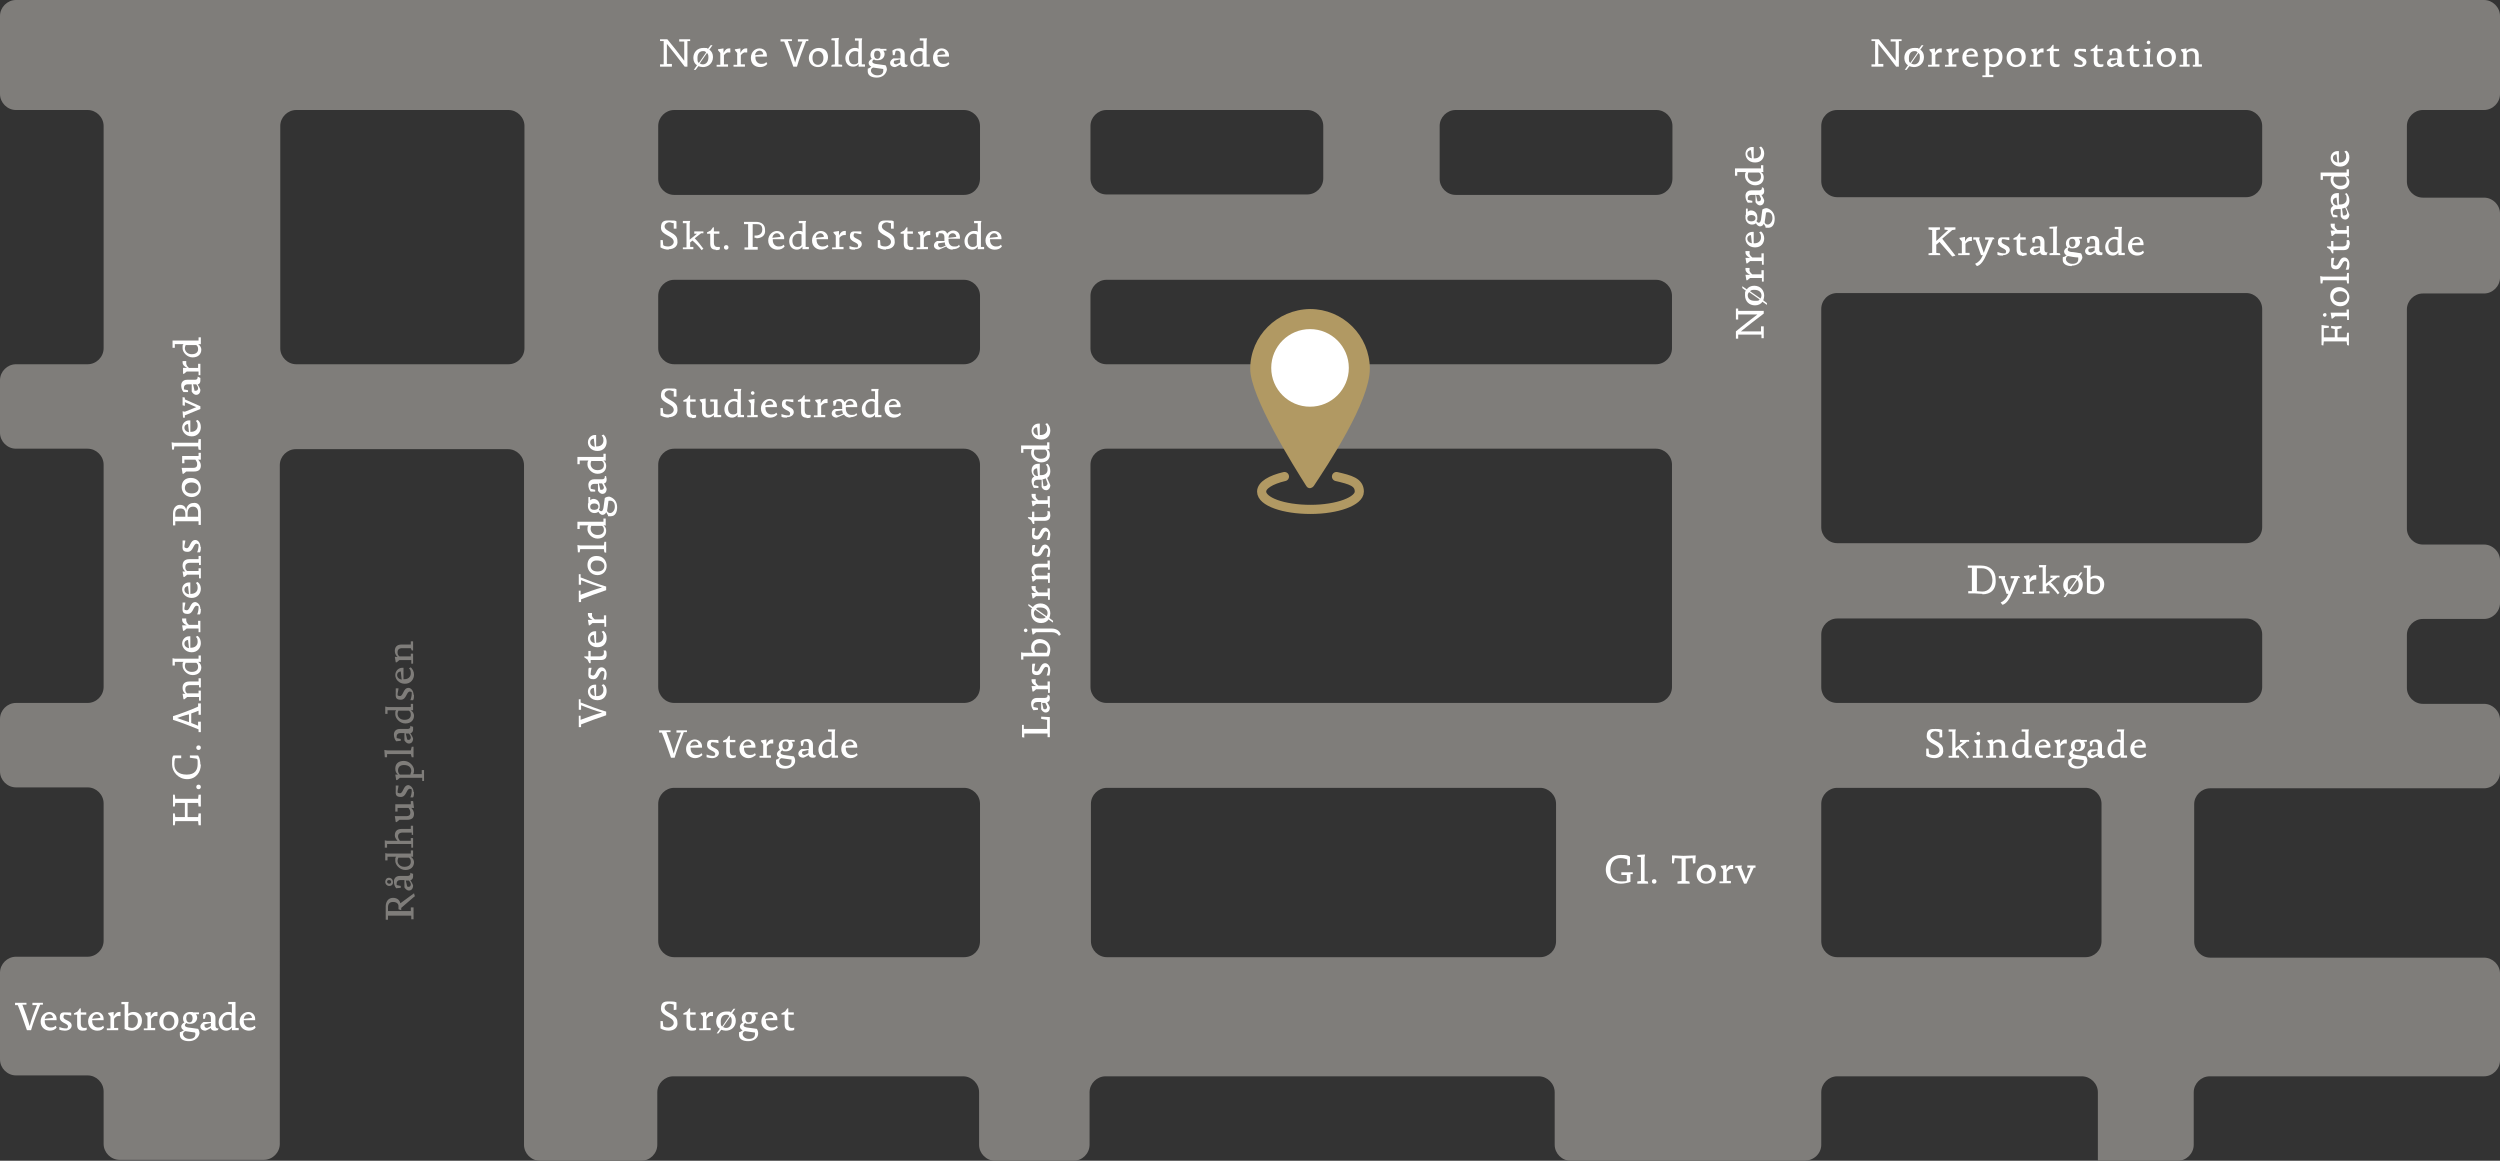 <?xml version="1.0" encoding="UTF-8"?>
<svg id="Layer_1" xmlns="http://www.w3.org/2000/svg" xmlns:xlink="http://www.w3.org/1999/xlink" version="1.1" viewBox="0 0 547.7 254.3">
  <rect x="0" y="0" width="547.7" height="254.3" fill="#333333" stroke="none"/>
  <!-- Generator: Adobe Illustrator 29.2.1, SVG Export Plug-In . SVG Version: 2.1.0 Build 116)  -->
  <defs>
    <style>
      .st0 {
        fill: none;
        stroke: #b19963;
        stroke-linecap: round;
        stroke-miterlimit: 10;
        stroke-width: 2px;
      }

      .st1 {
        fill: #7f7d7a;
      }

      .st2 {
        fill: #fff;
      }

      .st3 {
        fill: #b19963;
      }
    </style>
  </defs>
  <path class="st1" d="M399,250.8v-11.5c0-1.9,1.6-3.5,3.5-3.5h53.6c1.9,0,3.5,1.6,3.5,3.5v15h17.5c1.9,0,3.5-1.6,3.5-3.5v-11.5c0-1.9,1.6-3.5,3.5-3.5h60.1c1.9,0,3.5-1.6,3.5-3.5v-19c0-1.9-1.6-3.5-3.5-3.5h-60c-1.9,0-3.5-1.6-3.5-3.5v-30.1c0-1.9,1.6-3.5,3.5-3.5h60c1.9,0,3.5-1.6,3.5-3.5v-11.5c0-1.9-1.6-3.5-3.5-3.5h-13.4c-1.9,0-3.5-1.6-3.5-3.5v-11.6c0-1.9,1.6-3.5,3.5-3.5h13.4c1.9,0,3.5-1.6,3.5-3.5v-9.3c0-1.9-1.6-3.5-3.5-3.5h-13.4c-1.9,0-3.5-1.6-3.5-3.5v-48c0-1.9,1.6-3.5,3.5-3.5h13.4c1.9,0,3.5-1.6,3.5-3.5v-14c0-1.9-1.6-3.5-3.5-3.5h-13.4c-1.9,0-3.5-1.6-3.5-3.5v-12.2c0-1.9,1.6-3.5,3.5-3.5h13.4c1.9,0,3.5-1.6,3.5-3.5V3.5C547.7,1.6,546.1,0,544.2,0H3.5C1.6,0,0,1.6,0,3.5v17.1c0,1.9,1.6,3.5,3.5,3.5h15.7c1.9,0,3.5,1.6,3.5,3.5v48.7c0,1.9-1.6,3.5-3.5,3.5H3.5C1.6,79.8,0,81.4,0,83.3v11.5C0,96.7,1.6,98.3,3.5,98.3h15.7c1.9,0,3.5,1.6,3.5,3.5v48.7c0,1.9-1.6,3.5-3.5,3.5H3.5c-1.9,0-3.5,1.6-3.5,3.5v11.5c0,1.9,1.6,3.5,3.5,3.5h15.7c1.9,0,3.5,1.6,3.5,3.5v30.1c0,1.9-1.6,3.5-3.5,3.5H3.5c-1.9,0-3.5,1.6-3.5,3.5v19c0,1.9,1.6,3.5,3.5,3.5h15.7c1.9,0,3.5,1.6,3.5,3.5v11.5c0,1.9,1.6,3.5,3.5,3.5h31.6c1.9,0,3.5-1.6,3.5-3.5V101.9c0-1.9,1.6-3.5,3.5-3.5h46.5c1.9,0,3.5,1.6,3.5,3.5v148.9c0,1.9,1.6,3.5,3.5,3.5h22.2c1.9,0,3.5-1.6,3.5-3.5v-11.5c0-1.9,1.6-3.5,3.5-3.5h63.5c1.9,0,3.5,1.6,3.5,3.5v11.5c0,1.9,1.6,3.5,3.5,3.5h17.2c1.9,0,3.5-1.6,3.5-3.5v-11.5c0-1.9,1.6-3.5,3.5-3.5h94.9c1.9,0,3.5,1.6,3.5,3.5v11.5c0,1.9,1.6,3.5,3.5,3.5h51.1c2.2,0,3.8-1.6,3.8-3.5ZM64.9,79.8c-1.9,0-3.5-1.6-3.5-3.5V27.6c0-1.9,1.6-3.5,3.5-3.5h46.5c1.9,0,3.5,1.6,3.5,3.5v48.7c0,1.9-1.6,3.5-3.5,3.5h-46.5ZM211.2,42.7h-63.5c-1.9,0-3.5-1.6-3.5-3.5v-11.6c0-1.9,1.6-3.5,3.5-3.5h63.5c1.9,0,3.5,1.6,3.5,3.5v11.5c0,2-1.5,3.6-3.5,3.6ZM211.2,79.8h-63.5c-1.9,0-3.5-1.6-3.5-3.5v-11.5c0-1.9,1.6-3.5,3.5-3.5h63.5c1.9,0,3.5,1.6,3.5,3.5v11.5c0,1.9-1.5,3.5-3.5,3.5ZM211.2,154h-63.5c-1.9,0-3.5-1.6-3.5-3.5v-48.7c0-1.9,1.6-3.5,3.5-3.5h63.5c1.9,0,3.5,1.6,3.5,3.5v48.7c0,2-1.5,3.5-3.5,3.5ZM211.2,209.7h-63.5c-1.9,0-3.5-1.6-3.5-3.5v-30.1c0-1.9,1.6-3.5,3.5-3.5h63.5c1.9,0,3.5,1.6,3.5,3.5v30.1c0,2-1.5,3.5-3.5,3.5ZM286.4,24.1c1.9,0,3.5,1.6,3.5,3.5v11.5c0,1.9-1.6,3.5-3.5,3.5h-44c-1.9,0-3.5-1.6-3.5-3.5v-11.5c0-1.9,1.6-3.5,3.5-3.5h44ZM362.9,42.7h-44c-1.9,0-3.5-1.6-3.5-3.5v-11.6c0-1.9,1.6-3.5,3.5-3.5h44c1.9,0,3.5,1.6,3.5,3.5v11.5c0,2-1.6,3.6-3.5,3.6ZM242.4,79.8c-1.9,0-3.5-1.6-3.5-3.5v-11.5c0-1.9,1.6-3.5,3.5-3.5h120.4c1.9,0,3.5,1.6,3.5,3.5v11.5c0,1.9-1.6,3.5-3.5,3.5h-120.4ZM242.4,154c-1.9,0-3.5-1.6-3.5-3.5v-48.7c0-1.9,1.6-3.5,3.5-3.5h120.4c1.9,0,3.5,1.6,3.5,3.5v48.7c0,1.9-1.6,3.5-3.5,3.5h-120.4ZM337.4,209.7h-94.9c-1.9,0-3.5-1.6-3.5-3.5v-30.1c0-1.9,1.6-3.5,3.5-3.5h94.9c1.9,0,3.5,1.6,3.5,3.5v30.1c0,2-1.6,3.5-3.5,3.5ZM402.5,24.1h89.6c1.9,0,3.5,1.6,3.5,3.5v12.1c0,1.9-1.6,3.5-3.5,3.5h-89.6c-1.9,0-3.5-1.6-3.5-3.5v-12.1c0-1.9,1.5-3.5,3.5-3.5ZM456.9,209.7h-54.4c-1.9,0-3.5-1.6-3.5-3.5v-30.1c0-1.9,1.6-3.5,3.5-3.5h54.4c1.9,0,3.5,1.6,3.5,3.5v30.1c0,2-1.6,3.5-3.5,3.5ZM402.5,64.2h89.6c1.9,0,3.5,1.6,3.5,3.5v47.8c0,1.9-1.6,3.5-3.5,3.5h-89.6c-1.9,0-3.5-1.6-3.5-3.5v-47.8c0-1.9,1.5-3.5,3.5-3.5ZM399,150.5v-11.5c0-1.9,1.6-3.5,3.5-3.5h89.6c1.9,0,3.5,1.6,3.5,3.5v11.5c0,1.9-1.6,3.5-3.5,3.5h-89.6c-2,0-3.5-1.5-3.5-3.5Z"/>
  <path class="st2" d="M151.2,9h-.6v5.6h-.6c-1-1.3-2.9-3.8-3.9-5v4.4h1.1v.6h-2.6v-.5h.8v-5.1h-.8v-.4h1.6c1.1,1.3,2.7,3.4,3.7,4.7v-4.2h-1.1v-.5h2.4v.4Z"/>
  <path class="st2" d="M154.9,11.6l-1.6,2.3c.2.1.4.2.7.2.7,0,1.2-.6,1.2-1.5,0-.4,0-.7-.3-1ZM154,11.2c-.7,0-1.2.5-1.2,1.5s.1.8.3,1.1l1.6-2.3c-.2-.3-.4-.3-.7-.3ZM154,14.7c-.3,0-.7-.1-1-.2l-.6.8h-.4l.7-1c-.5-.3-.8-.9-.8-1.6,0-1.3.9-2.2,2.2-2.2s.7.1,1,.2l.6-.8h.4l-.7,1c.5.3.8.9.8,1.6,0,1.4-1.1,2.2-2.2,2.2Z"/>
  <path class="st2" d="M160,11.5h-.4c-.3-.1-.7.2-1,.6v2h.9v.5h-2.5v-.4h.8v-2.6l-.5-.6v-.2l1.2-.2v1c.4-.8.8-1,1.2-1h.3v.9Z"/>
  <path class="st2" d="M163.7,11.5h-.4c-.3-.1-.7.2-1,.6v2h.9v.5h-2.5v-.4h.8v-2.6l-.5-.6v-.2l1.2-.2v1c.4-.8.8-1,1.2-1h.3v.9Z"/>
  <path class="st2" d="M167.2,11.9c0-.4-.3-.8-.8-.8s-.9.4-1,1l1.8-.2h0ZM166.5,14.7c-1,0-2-.6-2-2s1-2.1,1.9-2.1,1.6.7,1.6,1.5v.3h-2.5v.2c0,.8.5,1.4,1.3,1.4s.8-.2,1.1-.4l.2.4c-.4.5-1,.7-1.6.7Z"/>
  <path class="st2" d="M177.2,9h-.6c-.5,1.3-1.6,4.1-2,5.6h-.8c-.4-1.2-1.5-4.3-2-5.5h-.8v-.5h2.5v.4h-.9c.4,1,1.3,3.5,1.6,4.7.3-1.3,1.1-3.4,1.6-4.6h-1v-.5h2.3v.4Z"/>
  <path class="st2" d="M179.2,11.2c-.7,0-1.2.5-1.2,1.5s.5,1.5,1.2,1.5,1.2-.6,1.2-1.5-.5-1.5-1.2-1.5ZM179.2,14.7c-1.1,0-2-.8-2-2s.9-2.2,2.2-2.2,2,.8,2,2c0,1.4-1.1,2.2-2.2,2.2Z"/>
  <polygon class="st2" points="182.1 14.6 182.2 14.2 182.9 14.1 182.9 8.9 182.1 8.8 182.2 8.4 183.8 8.3 183.7 8.9 183.7 14.1 184.5 14.2 184.5 14.6 182.1 14.6"/>
  <path class="st2" d="M188.1,11.4c-.2-.1-.4-.2-.8-.2-.6,0-1.3.5-1.3,1.5s.5,1.4,1.1,1.4.7-.2.9-.4v-2.3h.1ZM188.1,14.6v-.6c-.3.5-.8.6-1.2.6-1,0-1.7-.7-1.7-1.9s1.1-2.2,2-2.2.6.1.9.2v-1.8h-.8v-.5h1.6c0-.1-.1.5-.1.5v5.2h.7v.5h-1.4Z"/>
  <path class="st2" d="M192.2,11.1c-.5,0-.7.3-.7.9s.3.9.7.9.7-.3.7-.9-.3-.9-.7-.9ZM193.4,15.1c-.5-.1-1.7-.2-2.1-.3-.3.1-.5.3-.5.7s.5,1,1.4,1,1.3-.4,1.3-1c0-.2,0-.3,0-.4ZM192.1,17c-1.1,0-2-.4-2-1.4s.1-.5.2-.6c.2-.1.5-.3.6-.4-.3-.1-.6-.4-.6-.8s.4-.8.7-.9c-.2-.2-.3-.5-.3-.9,0-.8.6-1.4,1.5-1.4s.5,0,.7.1h1.3v.4h-.7c.2.2.3.5.3.7,0,.8-.6,1.4-1.5,1.4s-.6-.1-.8-.2c-.2.1-.4.3-.4.5,0,.3.3.4.7.5.6.1,1.5.2,2.2.3.2.3.3.6.3,1-.2,1-1,1.7-2.2,1.7Z"/>
  <path class="st2" d="M195.9,13.3c0,.1-.1.2-.1.3,0,.4.3.5.6.5.3-.1.6-.3.8-.4v-.7l-1.3.3ZM198.7,14.6c-.2.1-.4.1-.6.1-.4,0-.8-.2-.8-.6-.4.2-.8.5-1.2.6-.7,0-1.1-.4-1.1-.9s.4-.8.7-1h1.6v-.9c0-.5-.3-.8-.7-.8s-.3,0-.4.1l-.2.9h-.4c0-.1-.1-1-.1-1,.5-.4,1-.5,1.5-.5s1.2.3,1.2,1.3v1.7c0,.4.2.6.5.6h.2l-.2.4Z"/>
  <path class="st2" d="M202.2,11.4c-.2-.1-.4-.2-.8-.2-.6,0-1.3.5-1.3,1.5s.5,1.4,1.1,1.4.7-.2.9-.4v-2.3h.1ZM202.3,14.6v-.6c-.3.5-.8.6-1.2.6-1,0-1.7-.7-1.7-1.9s1.1-2.2,2-2.2.6.1.9.2v-1.8h-.8v-.5h1.6c0-.1-.1.5-.1.5v5.2h.7v.5h-1.4Z"/>
  <path class="st2" d="M207.1,11.9c0-.4-.3-.8-.8-.8s-.9.4-1,1l1.8-.2h0ZM206.4,14.7c-1,0-2-.6-2-2s1-2.1,1.9-2.1,1.6.7,1.6,1.5v.3h-2.5v.2c0,.8.5,1.4,1.3,1.4s.8-.2,1.1-.4l.2.4c-.4.5-1,.7-1.6.7Z"/>
  <g>
    <polygon class="st2" points="44 176.7 43.5 176.7 43.4 175.9 41.1 175.9 41.1 179 43.4 179 43.5 178.2 44 178.2 44 180.8 43.5 180.8 43.4 179.9 38.4 179.9 38.3 180.8 37.9 180.8 37.9 178.2 38.3 178.2 38.4 179 40.5 179 40.5 175.9 38.4 175.9 38.3 176.7 37.9 176.7 37.9 174.1 38.3 174.1 38.4 175 43.4 175 43.5 174.1 44 174.1 44 176.7"/>
    <path class="st2" d="M44,172.4c0,.3-.2.5-.5.5s-.5-.2-.5-.5.2-.5.5-.5.5.2.5.5Z"/>
    <path class="st2" d="M44,167.5c0,1.7-1.1,3.2-3,3.2s-3.3-1.6-3.3-3.2,0-1.6.3-2h1.7c0,.1,0,.6,0,.6h-1.3c-.2.4-.2,1-.2,1.4,0,1.2.8,2.2,2.7,2.2s2.4-1.1,2.4-2.3,0-1-.3-1.2l-1.4-.2v-.5h1.8c.4.6.5,1.4.5,2Z"/>
    <path class="st2" d="M44,163.8c0,.3-.2.5-.5.5s-.5-.2-.5-.5.2-.5.5-.5.5.2.5.5Z"/>
    <path class="st2" d="M38.8,157.3h0c.6.2,1.9.7,2.6.9v-1.7c-1,.2-2,.6-2.6.8ZM44,156.6h-.5v-.9c-.5.2-1,.4-1.6.6v2.1c.5.2,1.1.4,1.5.6v-.9h.6v2.3h-.5v-.6c-1.4-.6-4-1.6-5.6-2.1v-.8c1.3-.4,4.3-1.5,5.5-2.1v-.7h.6v2.5Z"/>
    <path class="st2" d="M44,150.6h-.4v-.5h-2c-.7,0-1,.4-1,.8s0,.7.4,1h2.5v-.6h.5v2.2h-.4v-.8h-2.6l-.6.5h-.2l-.2-1.2h.6c-.5-.4-.6-.9-.6-1.3,0-.8.4-1.4,1.5-1.4h2v-.7h.5v2h0Z"/>
    <path class="st2" d="M40.7,145.1c0,.2-.2.4-.2.8,0,.6.5,1.3,1.5,1.3s1.4-.5,1.4-1.1-.2-.7-.4-.9h-2.3ZM44,145h-.6c.5.3.7.8.7,1.2,0,1-.7,1.7-1.9,1.7s-2.2-1.1-2.2-2,0-.6.2-.9h-1.9v.8h-.5v-1.6c0,0,.5.1.5.1h5.2v-.7h.5v1.4h0Z"/>
    <path class="st2" d="M41.2,140.2c-.4,0-.8.3-.8.8s.4.9,1,1l-.2-1.8h0ZM44,140.9c0,1-.7,2-2,2s-2.1-1-2.1-1.9.7-1.6,1.5-1.6h.3v2.5h.2c.8,0,1.4-.5,1.4-1.3s-.2-.8-.4-1.1l.4-.2c.5.4.7,1,.7,1.6Z"/>
    <path class="st2" d="M40.8,135.5v.4c0,.3.2.7.6,1h2v-.9h.5v2.5h-.4v-.8h-2.6l-.6.5h-.2l-.2-1.2h1c-.8-.4-1-.8-1-1.2v-.3h.9Z"/>
    <path class="st2" d="M44,133.4c0,.4,0,.9-.2,1.2h-.6c.2-.5.3-1,.3-1.4v-.3c0-.1-.3-.2-.4-.2-.8,0-.7,1.8-2,1.8s-1.1-.8-1.1-1.6,0-.6,0-.9h.6c0,.4-.2,1-.2,1.3v.2c0,.1.3.2.5.2.8,0,.7-1.8,1.9-1.8.6.1,1.1.7,1.1,1.5Z"/>
    <path class="st2" d="M41.2,128.4c-.4,0-.8.3-.8.8s.4.9,1,1l-.2-1.8h0ZM44,129c0,1-.7,2-2,2s-2.1-1-2.1-1.9.7-1.5,1.5-1.5h.3v2.5h.2c.8,0,1.4-.5,1.4-1.3s-.2-.8-.4-1.1l.4-.2c.5.4.7.9.7,1.5Z"/>
    <path class="st2" d="M44,123.8h-.4v-.5h-2c-.7,0-1,.4-1,.8s0,.7.4,1h2.5v-.6h.5v2.2h-.4v-.8h-2.6l-.6.5h-.2l-.2-1.2h.6c-.5-.4-.6-.9-.6-1.3,0-.8.4-1.4,1.5-1.4h2v-.7h.5v2h0Z"/>
    <path class="st2" d="M44,119.8c0,.4,0,.9-.2,1.2h-.6c.2-.5.3-1,.3-1.4v-.3c0,0-.3-.2-.4-.2-.8,0-.7,1.8-2,1.8s-1.1-.8-1.1-1.6,0-.6,0-.9h.6c0,.4-.2,1-.2,1.3v.2c0,0,.3.2.5.2.8,0,.7-1.8,1.9-1.8.6,0,1.1.7,1.1,1.5Z"/>
    <path class="st2" d="M41.1,112.5v.7h2.3v-1c0-.7-.4-1.2-1.1-1.2s-1.2.4-1.2,1.5ZM38.4,112.5v.7h2.2v-.6c0-.9-.4-1.2-1.1-1.2-.7,0-1.1.4-1.1,1.1ZM44,112.1v2.9h-.5v-.8h-5.1v.9h-.5v-2.6c0-1.1.6-1.9,1.5-1.9s1.3.5,1.4,1.2h0c0-1,.8-1.6,1.5-1.6,1-.2,1.7.5,1.7,1.9Z"/>
    <path class="st2" d="M40.5,106.9c0,.7.5,1.2,1.5,1.2s1.5-.5,1.5-1.2-.6-1.2-1.5-1.2c-1,0-1.5.5-1.5,1.2ZM44,106.9c0,1.1-.8,2-2,2s-2.2-.9-2.2-2.2.8-2,2-2c1.5,0,2.2,1.1,2.2,2.2Z"/>
    <path class="st2" d="M44,100.7h-.6c.4.4.6.8.6,1.3,0,.8-.4,1.3-1.5,1.3h-1.7l-.6.5h-.2l-.2-1.3h2.5c.7,0,.9-.3.9-.8s-.2-.7-.4-1h-2.4v.8h-.5v-1.6h3.6v-.7h.5v1.5Z"/>
    <polygon class="st2" points="44 98.6 43.5 98.5 43.4 97.8 38.2 97.8 38.1 98.5 37.7 98.5 37.6 96.9 38.2 97 43.4 97 43.5 96.2 44 96.2 44 98.6"/>
    <path class="st2" d="M41.2,92.9c-.4,0-.8.3-.8.8s.4.9,1,1l-.2-1.8h0ZM44,93.6c0,1-.7,2-2,2s-2.1-1-2.1-1.9.7-1.6,1.5-1.6h.3v2.5h.2c.8,0,1.4-.5,1.4-1.3s-.2-.8-.4-1.1l.4-.2c.5.4.7.9.7,1.6Z"/>
    <polygon class="st2" points="40.5 87.1 40.5 87.5 43.9 89 43.9 89.6 40.5 91 40.5 91.5 40.1 91.5 40 90.1 40.5 90.2 43 89.2 40.5 88.1 40.5 88.9 40 88.8 40 87 40.5 87.1"/>
    <path class="st2" d="M42.6,85.6c0,0,.2,0,.3,0,.4,0,.5-.3.5-.6,0-.3-.3-.6-.4-.8h-.7l.3,1.3ZM43.9,82.8c0,.2,0,.4,0,.6,0,.4-.2.8-.6.8.2.4.5.8.6,1.2,0,.7-.4,1.1-.9,1.1s-.8-.4-1-.7v-1.6h-.9c-.5,0-.8.3-.8.7s0,.3,0,.4l.9.2v.4c0,0-1,0-1,0-.4-.5-.5-1-.5-1.5s.3-1.2,1.3-1.2h1.7c.4,0,.6-.2.6-.5v-.2l.4.2Z"/>
    <path class="st2" d="M40.8,79.2v.4c0,.3.2.7.6,1h2v-.9h.5v2.5h-.4v-.8h-2.6l-.6.5h-.2v-1.3c-.1,0,.9,0,.9,0-.8-.4-1-.8-1-1.2v-.3h.8Z"/>
    <path class="st2" d="M40.7,75.5c0,.2-.2.4-.2.8,0,.6.5,1.3,1.5,1.3s1.4-.5,1.4-1.1-.2-.7-.4-.9h-2.3ZM44,75.4h-.6c.5.3.7.8.7,1.2,0,1-.7,1.7-1.9,1.7s-2.2-1.1-2.2-2,0-.6.2-.9h-1.9v.8h-.5v-1.6c0,0,.5,0,.5,0h5.2v-.7h.5v1.4h0Z"/>
  </g>
  <g>
    <path class="st2" d="M127.2,153.3v.6c1.3.5,4.1,1.6,5.6,2v.8c-1.2.4-4.3,1.5-5.5,2v.6h-.5v-2.5h.4v.9c1-.4,3.5-1.3,4.7-1.6-1.3-.3-3.4-1.1-4.6-1.6v1h-.5v-2.3h.4Z"/>
    <path class="st2" d="M127.2,125.9v.6c1.3.5,4.1,1.6,5.6,2v.8c-1.2.4-4.3,1.5-5.5,2v.6h-.5v-2.5h.4v.9c1-.4,3.5-1.3,4.7-1.6-1.3-.3-3.4-1.1-4.6-1.6v1h-.5v-2.3h.4Z"/>
    <path class="st2" d="M130.1,150.7c-.4,0-.8.3-.8.8s.4.9,1,1l-.2-1.8h0ZM132.9,151.4c0,1-.6,2-2,2s-2.1-1-2.1-1.9.7-1.5,1.5-1.5h.3v2.5h.2c.8,0,1.4-.5,1.4-1.3s-.2-.8-.4-1.1l.4-.2c.5.3.7.9.7,1.5Z"/>
    <path class="st2" d="M132.9,147.7c0,.4-.1.9-.2,1.2h-.6c.2-.5.3-1,.3-1.4v-.3c-.1-.1-.3-.2-.4-.2-.8,0-.7,1.8-2,1.8s-1.1-.8-1.1-1.6,0-.6.1-.9h.6c-.1.4-.2,1-.2,1.3v.2c.1.1.3.2.5.2.8,0,.7-1.8,1.9-1.8.6,0,1.1.6,1.1,1.5Z"/>
    <path class="st2" d="M132.9,143.4c0,.8-.4,1.2-1.3,1.2h-2.2v.7h-.3l-.4-.8-.7-.5v-.2h.9v-1.2h.5v1.2h2c.6,0,.9-.3.9-.7s0-.5-.1-.6h.5c.2.2.2.6.2.9Z"/>
    <path class="st2" d="M130.1,139.1c-.4,0-.8.3-.8.8s.4.9,1,1l-.2-1.8h0ZM132.9,139.8c0,1-.6,2-2,2s-2.1-1-2.1-1.9.7-1.6,1.5-1.6h.3v2.5h.2c.8,0,1.4-.5,1.4-1.3s-.2-.8-.4-1.1l.4-.2c.5.4.7.9.7,1.6Z"/>
    <path class="st2" d="M129.7,134.3v.4c-.1.3.2.7.6,1h2v-.9h.5v2.5h-.4v-.8h-2.6l-.6.5h-.2l-.2-1.2h1c-.8-.4-1-.8-1-1.2v-.3h.9Z"/>
    <path class="st2" d="M129.4,124c0,.7.5,1.2,1.5,1.2s1.5-.5,1.5-1.2-.6-1.2-1.5-1.2c-1-.1-1.5.5-1.5,1.2ZM132.9,124c0,1.1-.8,2-2,2s-2.2-.9-2.2-2.2.8-2,2-2c1.5,0,2.2,1.1,2.2,2.2Z"/>
    <polygon class="st2" points="132.8 121.1 132.4 121 132.3 120.3 127.1 120.3 127 121 126.6 121 126.5 119.4 127.1 119.5 132.3 119.5 132.4 118.7 132.8 118.7 132.8 121.1"/>
    <path class="st2" d="M129.6,115.1c-.1.2-.2.4-.2.8,0,.6.5,1.3,1.5,1.3s1.4-.5,1.4-1.1-.2-.7-.4-.9h-2.3ZM132.8,115.1h-.6c.5.3.6.8.6,1.2,0,1-.7,1.7-1.9,1.7s-2.2-1.1-2.2-2,.1-.6.2-.9h-1.9v.8h-.5v-1.6c0,0,.5,0,.5,0h5.2v-.7h.5v1.4h0Z"/>
    <path class="st2" d="M133.3,109.8c-.1.5-.2,1.7-.3,2.1.1.3.3.5.7.5s1-.5,1-1.4-.4-1.3-1-1.3-.3,0-.4.1ZM129.3,111c0,.5.3.7.9.7s.9-.3.9-.7-.3-.7-.9-.7-.9.3-.9.7ZM135.2,111.1c0,1.1-.4,2-1.4,2s-.5,0-.6-.2c-.1-.2-.3-.5-.4-.7-.1.3-.4.6-.8.6s-.8-.4-.9-.7c-.2.2-.5.3-.9.3-.8,0-1.4-.7-1.4-1.5s0-.5.1-.7v-1.3h.4v.7c.2-.2.5-.3.7-.3.8,0,1.4.6,1.4,1.5s-.1.6-.2.8c.1.2.3.4.5.4.3,0,.4-.3.5-.7.1-.6.2-1.5.3-2.2.3-.2.6-.3,1-.3,1,.3,1.7,1.1,1.7,2.3Z"/>
    <path class="st2" d="M131.5,107.3c.1,0,.2,0,.3,0,.4,0,.5-.3.5-.6-.1-.3-.3-.6-.4-.8h-.7l.3,1.3ZM132.8,104.5c.1.2.1.4.1.6,0,.4-.2.8-.6.8.2.4.5.8.6,1.2,0,.7-.4,1.1-.9,1.1s-.8-.4-1-.7v-1.5h-.8c-.5,0-.8.3-.8.7s0,.3.1.4l.9.2v.4c-.1,0-1,0-1,0-.4-.5-.5-1-.5-1.5s.3-1.2,1.3-1.2h1.7c.4,0,.6-.2.6-.5v-.2h.3Z"/>
    <path class="st2" d="M129.6,100.9c-.1.2-.2.4-.2.8,0,.6.5,1.3,1.5,1.3s1.4-.5,1.4-1.1-.2-.7-.4-.9h-2.3ZM132.8,100.9h-.6c.5.3.6.8.6,1.2,0,1-.7,1.7-1.9,1.7s-2.2-1.1-2.2-2,.1-.6.2-.9h-1.9v.8h-.5v-1.6c0,0,.5,0,.5,0h5.2v-.7h.5v1.4h0Z"/>
    <path class="st2" d="M130.1,96.1c-.4,0-.8.3-.8.8s.4.9,1,1l-.2-1.8h0ZM132.9,96.8c0,1-.6,2-2,2s-2.1-1-2.1-1.9.7-1.6,1.5-1.6h.3v2.5h.2c.8,0,1.4-.5,1.4-1.3s-.2-.8-.4-1.1l.4-.2c.5.4.7,1,.7,1.6Z"/>
  </g>
  <path class="st2" d="M230,157.1v4.4h-.5v-.8h-5.1v.9c-.1,0-.5-.1-.5-.1v-2.7h.4v.9h5.1v-2l-1.3-.2v-.5c.1,0,1.9.1,1.9.1Z"/>
  <path class="st2" d="M228.6,155.3c.1,0,.2.1.3.1.4,0,.5-.3.5-.6-.1-.3-.3-.6-.4-.8h-.7l.3,1.3ZM229.9,152.4c.1.2.1.4.1.6,0,.4-.2.8-.6.8.2.4.5.8.6,1.2,0,.7-.4,1.1-.9,1.1s-.8-.4-1-.7v-1.6h-.9c-.5,0-.8.3-.8.7s0,.3.1.4l.9.2v.4c-.1,0-1,.1-1,.1-.4-.5-.5-1-.5-1.5s.3-1.2,1.3-1.2h1.7c.4,0,.6-.2.6-.5v-.2l.4.2Z"/>
  <path class="st2" d="M226.9,148.8v.4c-.1.3.2.7.6,1h2v-.9h.5v2.5h-.4v-.8h-2.6l-.6.5h-.2l-.2-1.2h1c-.8-.4-1-.8-1-1.2v-.3h.9Z"/>
  <path class="st2" d="M230.1,146.8c0,.4-.1.9-.2,1.2h-.6c.2-.5.3-1,.3-1.4v-.3c-.1-.1-.3-.2-.4-.2-.8,0-.7,1.8-2,1.8s-1.1-.8-1.1-1.6,0-.6.1-.9h.6c-.1.4-.2,1-.2,1.3v.2c.1.1.3.2.5.2.8,0,.7-1.8,1.9-1.8.5,0,1.1.6,1.1,1.5Z"/>
  <path class="st2" d="M226.6,142.1c0,.3.1.6.3.9h2.4c.1-.2.2-.5.2-.8,0-.6-.5-1.3-1.6-1.3s-1.3.6-1.3,1.2ZM230.1,142.2c0,.5-.1,1.2-.4,1.6h-5.5v.7h-.5v-1.6c-.1,0,.5.1.5.1h2.1c-.3-.3-.4-.7-.4-1.2,0-1,.7-1.8,1.9-1.8,1.5.1,2.3,1.1,2.3,2.2Z"/>
  <path class="st2" d="M226.7,137.7h3.7c.9,0,1.7.4,2,1.3l-.4.3c-.3-.5-.8-.8-1.6-.8h-3.4l-.6.5h-.2l-.2-1.3h.7ZM225.1,138.1c0,.2-.2.4-.4.4s-.4-.2-.4-.4.2-.4.4-.4.4.2.4.4Z"/>
  <path class="st2" d="M227,133.4l2.3,1.6c.1-.2.2-.4.2-.7,0-.7-.6-1.2-1.5-1.2s-.8,0-1,.3ZM226.5,134.3c0,.7.5,1.2,1.5,1.2s.8-.1,1.1-.3l-2.3-1.6c-.2.2-.3.5-.3.7ZM230.1,134.4c0,.3-.1.7-.2,1l.8.6v.4l-1-.7c-.3.5-.9.8-1.6.8-1.3,0-2.2-.9-2.2-2.2s.1-.7.2-1l-.8-.6v-.4l1,.7c.3-.5.9-.8,1.6-.8,1.4,0,2.2,1,2.2,2.2Z"/>
  <path class="st2" d="M226.9,128.4v.4c-.1.3.2.7.6,1h2v-.9h.5v2.5h-.4v-.8h-2.6l-.6.5h-.2l-.2-1.2h1c-.8-.4-1-.8-1-1.2v-.3h.9Z"/>
  <path class="st2" d="M230,124.8h-.4v-.5h-2c-.7,0-1,.4-1,.8s.1.7.4,1h2.5v-.6h.5v2.2h-.4v-.8h-2.6l-.6.5h-.2l-.2-1.2h.6c-.5-.4-.6-.9-.6-1.3,0-.8.4-1.4,1.5-1.4h2v-.7h.5v2h0Z"/>
  <path class="st2" d="M230.1,120.8c0,.4-.1.9-.2,1.2h-.6c.2-.5.3-1,.3-1.4v-.3c-.1,0-.3-.2-.4-.2-.8,0-.7,1.8-2,1.8s-1.1-.8-1.1-1.6,0-.6.1-.9h.6c-.1.4-.2,1-.2,1.3v.2c.1,0,.3.2.5.2.8,0,.7-1.8,1.9-1.8.5,0,1.1.7,1.1,1.5Z"/>
  <path class="st2" d="M230.1,117.1c0,.4-.1.9-.2,1.2h-.6c.2-.5.3-1,.3-1.4v-.3c-.1,0-.3-.2-.4-.2-.8,0-.7,1.8-2,1.8s-1.1-.8-1.1-1.6,0-.6.1-.9h.6c-.1.4-.2,1-.2,1.3v.2c.1,0,.3.2.5.2.8,0,.7-1.8,1.9-1.8.5,0,1.1.7,1.1,1.5Z"/>
  <path class="st2" d="M230.1,112.9c0,.8-.4,1.2-1.3,1.2h-2.2v.7h-.3l-.4-.8-.7-.5v-.2h.9v-1.2h.5v1.2h2c.6,0,.9-.3.9-.7s0-.5-.1-.6h.5c.1,0,.2.6.2.9Z"/>
  <path class="st2" d="M226.9,108.2v.4c-.1.3.2.7.6,1h2v-.9h.5v2.5h-.4v-.8h-2.6l-.6.5h-.2l-.2-1.2h1c-.8-.4-1-.8-1-1.2v-.3h.9Z"/>
  <path class="st2" d="M228.4,105.1l.2,1.4c.1,0,.2,0,.3,0,.3,0,.6-.2.6-.6-.1-.3-.3-.8-.4-1.1-.1,0-.4.2-.7.2ZM227.2,102.6c-.4,0-.8.3-.8.8s.4.9,1,.9l-.2-1.7h0ZM230.1,103.3c0,.5-.2,1.1-.7,1.4.2.4.5,1.2.7,1.6,0,.6-.4,1.1-.9,1.1s-.8-.3-1-.7v-1.6h-.9c-.5,0-.8.3-.8.7s0,.4.1.5l.9.2v.4c-.1,0-1,0-1,0-.3-.5-.5-1-.5-1.5s.2-.8.6-1c-.4-.3-.6-.8-.6-1.3,0-1,.6-1.5,1.5-1.5h.3v2.5h.3c.9,0,1.4-.5,1.4-1.2s-.1-.8-.4-1.1l.4-.2c.4.4.6,1,.6,1.6Z"/>
  <path class="st2" d="M226.7,98.4c-.1.2-.2.4-.2.8,0,.6.5,1.3,1.5,1.3s1.4-.5,1.4-1.1-.2-.7-.4-.9h-2.3ZM230,98.4h-.6c.5.3.6.8.6,1.2,0,1-.7,1.7-1.9,1.7s-2.2-1.1-2.2-2,.1-.6.2-.9h-1.9v.8h-.5v-1.6c-.1,0,.5,0,.5,0h5.2v-.7h.5v1.4h0Z"/>
  <path class="st2" d="M227.2,93.6c-.4,0-.8.3-.8.8s.4.9,1,1l-.2-1.8h0ZM230.1,94.3c0,1-.6,2-2,2s-2.1-1-2.1-1.9.7-1.6,1.5-1.6h.3v2.5h.2c.8,0,1.4-.5,1.4-1.3s-.2-.8-.4-1.1l.4-.2c.4.4.7.9.7,1.6Z"/>
  <path class="st2" d="M380.8,67.5v.6h5.6v.6c-1.3,1-3.8,2.9-5,3.9h4.4v-1.1h.6v2.6h-.5v-.8h-5.1v.9h-.5v-1.6c1.3-1.1,3.4-2.7,4.7-3.7h-4.2v1.1h-.5v-2.4h.5Z"/>
  <path class="st2" d="M383.4,63.8l2.3,1.6c.1-.2.2-.4.2-.7,0-.7-.6-1.2-1.5-1.2-.4,0-.8,0-1,.3ZM382.9,64.7c0,.7.5,1.2,1.5,1.2s.8,0,1.1-.3l-2.3-1.6c-.2.2-.3.4-.3.7ZM386.5,64.8c0,.3-.1.7-.2,1l.8.6v.4l-1-.7c-.3.5-.9.8-1.6.8-1.3,0-2.2-.9-2.2-2.2s.1-.7.2-1l-.8-.6v-.4l1,.7c.3-.5.9-.8,1.6-.8,1.4,0,2.2,1,2.2,2.2Z"/>
  <path class="st2" d="M383.3,58.7v.4c-.1.3.2.7.6,1h2v-.9h.5v2.5h-.4v-.8h-2.6l-.6.5h-.2l-.2-1.2h1c-.8-.4-1-.8-1-1.2v-.3h.9Z"/>
  <path class="st2" d="M383.3,55v.4c-.1.3.2.7.6,1h2v-.9h.5v2.5h-.4v-.8h-2.6l-.6.5h-.2l-.2-1.2h1c-.8-.4-1-.8-1-1.2v-.3h.9Z"/>
  <path class="st2" d="M383.6,51.5c-.4,0-.8.3-.8.8s.4.9,1,1l-.2-1.8h0ZM386.5,52.2c0,1-.6,2-2,2s-2.1-1-2.1-1.9.7-1.5,1.5-1.5h.3v2.5h.2c.8,0,1.4-.5,1.4-1.3s-.2-.8-.4-1.1l.4-.2c.4.3.7.9.7,1.5Z"/>
  <path class="st2" d="M386.9,46.6c-.1.5-.2,1.7-.3,2.1.1.3.3.5.7.5s1-.5,1-1.4-.4-1.3-1-1.3c-.2,0-.3,0-.4.1ZM382.8,47.8c0,.5.3.7.9.7s.9-.3.9-.7-.3-.7-.9-.7-.9.3-.9.7ZM388.8,47.9c0,1.1-.4,2-1.4,2s-.5,0-.6-.2c-.1-.2-.3-.5-.4-.7-.1.3-.4.6-.8.6s-.8-.4-.9-.7c-.2.2-.5.3-.9.3-.8,0-1.4-.7-1.4-1.5s0-.5.1-.7v-1.3h.4v.7c.2-.2.5-.3.7-.3.8,0,1.4.6,1.4,1.5s-.1.6-.2.8c.1.2.3.4.5.4.3,0,.4-.3.5-.7.1-.6.2-1.5.3-2.2.3-.2.6-.3,1-.3,1,.3,1.7,1.1,1.7,2.3Z"/>
  <path class="st2" d="M385,44.1c.1,0,.2,0,.3,0,.4,0,.5-.3.5-.6-.1-.3-.3-.6-.4-.8h-.7l.3,1.3ZM386.4,41.3c.1.2.1.4.1.6,0,.4-.2.8-.6.8.2.4.5.8.6,1.2,0,.7-.4,1.1-.9,1.1s-.8-.4-1-.7v-1.6h-.9c-.5,0-.8.3-.8.7s0,.3.1.4l.9.2v.4c-.1,0-1,0-1,0-.4-.5-.5-1-.5-1.5s.3-1.2,1.3-1.2h1.7c.4,0,.6-.2.6-.5v-.2l.4.2Z"/>
  <path class="st2" d="M383.1,37.7c-.1.2-.2.4-.2.8,0,.6.5,1.3,1.5,1.3s1.4-.5,1.4-1.1-.2-.7-.4-.9c0,0-2.3,0-2.3,0ZM386.4,37.7h-.6c.5.3.6.8.6,1.2,0,1-.7,1.7-1.9,1.7s-2.2-1.1-2.2-2,.1-.6.2-.9h-1.9v.8h-.5v-1.6c-.1,0,.5,0,.5,0h5.2v-.7h.5v1.4h0Z"/>
  <path class="st2" d="M383.6,32.9c-.4,0-.8.3-.8.8s.4.9,1,1l-.2-1.8h0ZM386.5,33.6c0,1-.6,2-2,2s-2.1-1-2.1-1.9.7-1.5,1.5-1.5h.3v2.5h.2c.8,0,1.4-.5,1.4-1.3s-.2-.8-.4-1.1l.4-.2c.4.3.7.9.7,1.5Z"/>
  <polygon class="st2" points="510.2 71.4 510.2 71.8 509.1 71.9 509.1 73.9 511.5 73.9 511.5 72.1 510.7 71.9 510.7 71.4 511.8 71.5 513 71.4 513 71.9 512.1 72.1 512.1 73.9 514.1 73.9 514.2 72.9 514.6 72.9 514.6 75.7 514.2 75.6 514.1 74.8 509.1 74.8 509 75.7 508.6 75.6 508.6 71.2 510.2 71.4"/>
  <path class="st2" d="M514.6,70.1h-.4v-.8h-2.6l-.6.5h-.2l-.2-1.3h.7c0,0,2.8,0,2.8,0v-.7h.5v2.2h0ZM509.7,69c0,.2-.2.4-.4.4s-.4-.2-.4-.4.2-.4.4-.4.4,0,.4.4Z"/>
  <path class="st2" d="M511.2,65c0,.7.5,1.2,1.5,1.2s1.5-.5,1.5-1.2-.6-1.2-1.5-1.2-1.5.6-1.5,1.2ZM514.7,65.1c0,1.1-.8,2-2,2s-2.2-.9-2.2-2.2.8-2,2-2,2.2,1.1,2.2,2.2Z"/>
  <polygon class="st2" points="514.6 62.1 514.2 62.1 514.1 61.4 508.9 61.4 508.8 62.1 508.4 62.1 508.3 60.5 508.9 60.6 514.1 60.6 514.2 59.8 514.6 59.8 514.6 62.1"/>
  <path class="st2" d="M514.7,57.9c0,.4,0,.9-.2,1.2h-.6c.2-.5.3-1,.3-1.4v-.3c0,0-.3-.2-.4-.2-.8,0-.7,1.8-2,1.8s-1.1-.8-1.1-1.6,0-.6.1-.9h.6c-.1.4-.2,1-.2,1.3v.2c.1,0,.3.2.5.2.8,0,.7-1.8,1.9-1.8.6,0,1.1.6,1.1,1.5Z"/>
  <path class="st2" d="M514.7,53.6c0,.8-.4,1.2-1.3,1.2h-2.2v.7h-.3l-.4-.8-.7-.5v-.2h.9v-1.2h.5v1.2h2c.6,0,.9-.3.9-.7s0-.5,0-.7h.5c.2.3.2.7.2,1Z"/>
  <path class="st2" d="M511.5,49v.4c-.1.3.2.7.6,1h2v-.9h.5v2.5h-.4v-.8h-2.6l-.6.5h-.2l-.2-1.2h1c-.8-.4-1-.8-1-1.2v-.3h.9Z"/>
  <path class="st2" d="M513.1,45.8l.2,1.4c0,0,.2,0,.3,0,.3,0,.6-.2.6-.6,0-.3-.3-.8-.4-1.1-.2,0-.5.2-.7.2ZM511.9,43.3c-.4,0-.8.3-.8.8s.4.9,1,.9l-.2-1.7h0ZM514.7,44c0,.5-.2,1.1-.7,1.4.2.4.5,1.2.7,1.6,0,.6-.4,1.1-.9,1.1s-.8-.3-1-.7v-1.6h-.9c-.5,0-.8.3-.8.7s0,.4.1.5l.9.2v.4c0,0-1,0-1,0-.3-.5-.5-1-.5-1.5s.2-.8.6-1c-.4-.3-.6-.8-.6-1.3,0-1,.6-1.5,1.5-1.5h.3v2.5h.3c.9,0,1.4-.5,1.4-1.2s0-.8-.4-1.1l.4-.2c.4.5.6,1,.6,1.6Z"/>
  <path class="st2" d="M511.4,38.6c-.1.2-.2.4-.2.8,0,.6.5,1.3,1.5,1.3s1.4-.5,1.4-1.1-.2-.7-.4-.9c0,0-2.3,0-2.3,0ZM514.6,38.6h-.6c.5.3.7.8.7,1.2,0,1-.7,1.7-1.9,1.7s-2.2-1.1-2.2-2,.1-.6.2-.9h-1.9v.8h-.5v-1.6c-.1,0,.5,0,.5,0h5.2v-.7h.5v1.4h0Z"/>
  <path class="st2" d="M511.9,33.8c-.4,0-.8.3-.8.8s.4.9,1,1l-.2-1.8h0ZM514.7,34.5c0,1-.7,2-2,2s-2.1-1-2.1-1.9.7-1.5,1.5-1.5h.3v2.5h.2c.8,0,1.4-.5,1.4-1.3s-.2-.8-.4-1.1l.4-.2c.5.3.7.8.7,1.5Z"/>
  <path class="st2" d="M357.7,191.5h-.5v1.7c-.5.2-1.4.4-2.1.4-1.8,0-3.3-1.1-3.3-3.1s1.6-3.2,3.2-3.2,1.6.1,2.1.4v1.8c-.1,0-.6.1-.6.1v-1.3c-.5-.2-1-.3-1.5-.3-1.2,0-2.2.8-2.2,2.6s1,2.5,2.4,2.5,1-.1,1.2-.2v-1.2h-1.2v-.6h2.5v.4Z"/>
  <polygon class="st2" points="358.7 193.6 358.7 193.1 359.5 193 359.5 187.8 358.7 187.7 358.7 187.3 360.4 187.2 360.3 187.8 360.3 193 361 193.1 361.1 193.6 358.7 193.6"/>
  <path class="st2" d="M362.4,193.6c-.3,0-.5-.2-.5-.5s.2-.5.5-.5.5.2.5.5-.2.5-.5.5Z"/>
  <polygon class="st2" points="371.4 189.1 370.9 189.2 370.8 188 369.3 188.1 369.3 193 370.1 193.1 370.2 193.6 367.5 193.6 367.5 193.1 368.4 193 368.4 188.1 366.9 188 366.7 189.2 366.3 189.1 366.3 187.4 368.8 187.5 371.5 187.4 371.4 189.1"/>
  <path class="st2" d="M373.8,190.1c-.7,0-1.2.5-1.2,1.5s.5,1.5,1.2,1.5,1.2-.6,1.2-1.5-.6-1.5-1.2-1.5ZM373.7,193.6c-1.1,0-2-.8-2-2s.9-2.2,2.2-2.2,2,.8,2,2c0,1.5-1,2.2-2.2,2.2Z"/>
  <path class="st2" d="M379.7,190.4h-.4c-.3-.1-.7.2-1,.6v2h.9v.5h-2.5v-.4h.8v-2.6l-.5-.6v-.2l1.2-.2v1c.4-.8.8-1,1.2-1h.3v.9Z"/>
  <polygon class="st2" points="384.6 190.1 384.2 190.1 382.6 193.6 382.1 193.6 380.6 190.1 380.1 190.1 380.2 189.7 381.6 189.6 381.5 190.1 382.5 192.6 383.5 190.1 382.8 190.1 382.8 189.6 384.6 189.6 384.6 190.1"/>
  <path class="st2" d="M146.5,54.7c-.7,0-1.3-.2-1.8-.5v-1.6h.5c0,0,.1,1.1.1,1.1.2.2.6.3,1.1.3s1.2-.4,1.2-1c0-1.4-2.8-1.4-2.8-3.1s1-1.6,2-1.6,1.1,0,1.4.2v1.6c-.1,0-.6,0-.6,0v-1.2c-.3,0-.7-.2-.9-.2-.6,0-1.1.4-1.1.9,0,1.2,2.8,1.3,2.8,3.1.2,1.2-.7,1.9-1.9,1.9Z"/>
  <path class="st2" d="M153.7,54.8c-.4-.6-1.4-1.6-2-2.1l-.5.4v1h.7v.5h-2.3v-.4h.8v-5.3h-.8v-.5h1.6c0,0-.1.5-.1.5v3.6l1.6-1.3h-.6v-.5h2v.4h-.5c0,0-1.4,1.1-1.4,1.1.6.6,1.4,1.6,1.9,2.3l-.4.3Z"/>
  <path class="st2" d="M156.8,54.7c-.8,0-1.2-.4-1.2-1.3v-2.2h-.7v-.3l.8-.4.5-.7h.2v.9h1.2v.5h-1.2v2c0,.6.3.9.7.9s.5,0,.6,0v.5c-.2.2-.6.2-.9.2Z"/>
  <path class="st2" d="M159.1,54.7c-.3,0-.5-.2-.5-.5s.2-.5.5-.5.5.2.5.5-.2.5-.5.5Z"/>
  <path class="st2" d="M165.7,52.1h-.4v-.5h.3c.6,0,1.4-.3,1.4-1.3s-.5-1.2-1.3-1.2h-.8v5h1.1v.6h-2.9v-.5h.8v-5.1h-.9v-.5h1.3s.9,0,1.3,0c1.3,0,2,.7,2,1.7.2,1.4-.9,1.9-1.9,1.9Z"/>
  <path class="st2" d="M171,51.9c0-.4-.3-.8-.8-.8s-.9.4-1,1l1.8-.2h0ZM170.3,54.7c-1,0-2-.7-2-2s1-2.1,1.9-2.1,1.6.7,1.6,1.5v.3h-2.5v.2c0,.8.5,1.4,1.3,1.4s.8-.2,1.1-.4l.2.4c-.4.5-.9.7-1.6.7Z"/>
  <path class="st2" d="M175.7,51.4c-.2,0-.4-.2-.8-.2-.6,0-1.3.5-1.3,1.5s.5,1.4,1.1,1.4.7-.2.9-.4v-2.3h.1ZM175.8,54.6v-.6c-.3.5-.8.7-1.2.7-1,0-1.7-.7-1.7-1.9s1.1-2.2,2-2.2.6,0,.9.2v-1.9h-.8v-.5h1.6c0,0-.1.5-.1.5v5.2h.7v.5h-1.4Z"/>
  <path class="st2" d="M180.5,51.9c0-.4-.3-.8-.8-.8s-.9.4-1,1l1.8-.2h0ZM179.9,54.7c-1,0-2-.7-2-2s1-2.1,1.9-2.1,1.6.7,1.6,1.5v.3h-2.5v.2c0,.8.5,1.4,1.3,1.4s.8-.2,1.1-.4l.2.4c-.5.5-1,.7-1.6.7Z"/>
  <path class="st2" d="M185.3,51.5h-.4c-.3,0-.7.2-1,.6v2h.9v.5h-2.5v-.4h.8v-2.6l-.5-.6v-.2l1.2-.2v1c.4-.8.8-1,1.2-1h.3v.9Z"/>
  <path class="st2" d="M187.3,54.7c-.4,0-.9,0-1.2-.2v-.6c.5.2,1,.3,1.4.3h.3c.1,0,.2-.3.2-.4,0-.8-1.8-.7-1.8-2s.8-1.1,1.6-1.1.6,0,.9,0v.6c-.4,0-1-.2-1.3-.2h-.2c-.1,0-.2.3-.2.5,0,.8,1.8.7,1.8,1.9,0,.6-.6,1.1-1.5,1.1Z"/>
  <path class="st2" d="M194.1,54.7c-.7,0-1.3-.2-1.8-.5v-1.6h.5c0,0,.1,1.1.1,1.1.2.2.6.3,1.1.3s1.2-.4,1.2-1c0-1.4-2.8-1.4-2.8-3.1s1-1.6,2-1.6,1.1,0,1.4.2v1.6c-.1,0-.6,0-.6,0v-1.2c-.3,0-.7-.2-.9-.2-.6,0-1.1.4-1.1.9,0,1.2,2.8,1.3,2.8,3.1.2,1.2-.7,1.9-1.9,1.9Z"/>
  <path class="st2" d="M199.2,54.7c-.8,0-1.2-.4-1.2-1.3v-2.2h-.7v-.3l.8-.4.5-.7h.2v.9h1.2v.5h-1.2v2c0,.6.3.9.7.9s.5,0,.6,0v.5c-.2.2-.6.2-.9.2Z"/>
  <path class="st2" d="M203.8,51.5h-.4c-.3,0-.7.2-1,.6v2h.9v.5h-2.5v-.4h.8v-2.6l-.5-.6v-.2l1.2-.2v1c.4-.8.8-1,1.2-1h.3v.9Z"/>
  <path class="st2" d="M209.5,51.9c0-.4-.3-.8-.8-.8s-.9.4-.9,1l1.7-.2h0ZM207,53.1l-1.4.2c0,0-.1.2-.1.3,0,.3.2.6.6.6.3,0,.8-.3,1.1-.4-.2-.2-.2-.5-.2-.7ZM208.7,54.7c-.5,0-1.1-.2-1.4-.7-.4.2-1.2.5-1.6.7-.6,0-1.1-.4-1.1-.9s.3-.8.7-1h1.6v-.9c0-.5-.3-.8-.7-.8s-.4,0-.5,0l-.2.9h-.4c0,0-.1-1-.1-1,.5-.3,1-.5,1.5-.5s.8.2,1,.7c.3-.4.8-.7,1.3-.7,1,0,1.5.7,1.5,1.5v.3h-2.5v.3c0,.9.5,1.4,1.2,1.4s.8,0,1.1-.4l.2.4c-.4.4-.9.6-1.6.6Z"/>
  <path class="st2" d="M214.1,51.4c-.2,0-.4-.2-.8-.2-.6,0-1.3.5-1.3,1.5s.5,1.4,1.1,1.4.7-.2.9-.4v-2.3h.1ZM214.2,54.6v-.6c-.3.5-.8.7-1.2.7-1,0-1.7-.7-1.7-1.9s1.1-2.2,2-2.2.6,0,.9.2v-1.9h-.8v-.5h1.6c0,0-.1.5-.1.5v5.2h.7v.5h-1.4Z"/>
  <path class="st2" d="M218.6,51.9c0-.4-.3-.8-.8-.8s-.9.4-1,1l1.8-.2h0ZM217.9,54.7c-1,0-2-.7-2-2s1-2.1,1.9-2.1,1.6.7,1.6,1.5v.3h-2.5v.2c0,.8.5,1.4,1.3,1.4s.8-.2,1.1-.4l.2.4c-.4.5-.9.7-1.6.7Z"/>
  <path class="st2" d="M146.5,91.5c-.7,0-1.3-.2-1.8-.5v-1.6h.5c0,0,.1,1.1.1,1.1.2.2.6.3,1.1.3s1.2-.4,1.2-1c0-1.4-2.8-1.4-2.8-3.1s1-1.6,2-1.6,1.1,0,1.4.2v1.6c-.1,0-.6,0-.6,0v-1.2c-.3,0-.7-.2-.9-.2-.6,0-1.1.4-1.1.9,0,1.2,2.8,1.3,2.8,3.1.2,1.2-.7,1.9-1.9,1.9Z"/>
  <path class="st2" d="M151.6,91.5c-.8,0-1.2-.4-1.2-1.3v-2.2h-.7v-.3l.8-.4.5-.7h.2v.9h1.2v.5h-1.2v2c0,.6.3.9.7.9s.5,0,.6,0v.5c-.2.2-.6.2-.9.2Z"/>
  <path class="st2" d="M156.4,91.5v-.6c-.4.4-.8.6-1.3.6-.8,0-1.3-.4-1.3-1.5v-1.7l-.5-.6v-.2l1.3-.2v2.7c0,.7.3.9.8.9s.7-.2,1-.4v-2.5h-.8v-.5h1.6c0,0,0,3.4,0,3.4h.8v.5h-1.6Z"/>
  <path class="st2" d="M161.6,88.1c-.2,0-.4-.2-.8-.2-.6,0-1.3.5-1.3,1.5s.5,1.4,1.1,1.4.7-.2.9-.4v-2.3h.1ZM161.6,91.4v-.6c-.3.5-.8.7-1.2.7-1,0-1.7-.7-1.7-1.9s1.1-2.2,2-2.2.6,0,.9.2v-1.9h-.8v-.5h1.6c0,0-.1.5-.1.5v5.2h.7v.5h-1.4Z"/>
  <path class="st2" d="M164.9,86.5c-.2,0-.4-.2-.4-.4s.2-.4.4-.4.4.2.4.4c0,.2-.2.4-.4.4ZM163.7,91.4v-.4h.8v-2.6l-.5-.6v-.2l1.3-.2v.7c-.1,0-.1,2.8-.1,2.8h.8v.5h-2.3Z"/>
  <path class="st2" d="M169.4,88.6c0-.4-.3-.8-.8-.8s-.9.4-1,1l1.8-.2h0ZM168.7,91.5c-1,0-2-.7-2-2s1-2.1,1.9-2.1,1.6.7,1.6,1.5v.3h-2.5v.2c0,.8.5,1.4,1.3,1.4s.8-.2,1.1-.4l.2.4c-.4.5-1,.7-1.6.7Z"/>
  <path class="st2" d="M172.4,91.5c-.4,0-.9,0-1.2-.2v-.6c.5.2,1,.3,1.4.3h.3c.1,0,.2-.3.2-.4,0-.8-1.8-.7-1.8-2s.8-1.1,1.6-1.1.6,0,.9,0v.6c-.4,0-1-.2-1.3-.2h-.2c-.1,0-.2.3-.2.5,0,.8,1.8.7,1.8,1.9,0,.6-.6,1.1-1.5,1.1Z"/>
  <path class="st2" d="M176.7,91.5c-.8,0-1.2-.4-1.2-1.3v-2.2h-.7v-.3l.8-.4.5-.7h.2v.9h1.2v.5h-1.2v2c0,.6.3.9.7.9s.5,0,.6,0v.5c-.2.2-.6.2-.9.2Z"/>
  <path class="st2" d="M181.3,88.3h-.4c-.3,0-.7.2-1,.6v2h.9v.5h-2.5v-.4h.8v-2.6l-.5-.6v-.2l1.2-.2v1c.4-.8.8-1,1.2-1h.3v.9Z"/>
  <path class="st2" d="M187,88.6c0-.4-.3-.8-.8-.8s-.9.4-.9,1l1.7-.2h0ZM184.5,89.9l-1.4.2c0,0-.1.2-.1.3,0,.3.2.6.6.6.3,0,.8-.3,1.1-.4-.1-.2-.2-.5-.2-.7ZM186.3,91.5c-.5,0-1.1-.2-1.4-.7-.4.2-1.2.5-1.6.7-.6,0-1.1-.4-1.1-.9s.3-.8.7-1h1.6v-.9c0-.5-.3-.8-.7-.8s-.4,0-.5,0l-.3,1h-.4c0,0-.1-1-.1-1,.5-.3,1-.5,1.5-.5s.8.2,1,.7c.3-.4.8-.7,1.3-.7,1,0,1.5.7,1.5,1.5v.3h-2.5v.3c0,.9.5,1.4,1.2,1.4s.8,0,1.1-.4l.2.4c-.4.3-.9.5-1.5.5Z"/>
  <path class="st2" d="M191.7,88.1c-.2,0-.4-.2-.8-.2-.6,0-1.3.5-1.3,1.5s.5,1.4,1.1,1.4.7-.2.9-.4v-2.3h.1ZM191.7,91.4v-.6c-.3.5-.8.7-1.2.7-1,0-1.7-.7-1.7-1.9s1.1-2.2,2-2.2.6,0,.9.2v-1.9h-.8v-.5h1.6c0,0-.1.5-.1.5v5.2h.7v.5h-1.4Z"/>
  <path class="st2" d="M196.5,88.6c0-.4-.3-.8-.8-.8s-.9.4-1,1l1.8-.2h0ZM195.8,91.5c-1,0-2-.7-2-2s1-2.1,1.9-2.1,1.6.7,1.6,1.5v.3h-2.5v.2c0,.8.5,1.4,1.3,1.4s.8-.2,1.1-.4l.2.4c-.4.5-1,.7-1.6.7Z"/>
  <path class="st2" d="M146.5,225.8c-.7,0-1.3-.2-1.8-.5v-1.6h.5c0-.1.1,1.1.1,1.1.2.2.6.3,1.1.3s1.2-.4,1.2-1c0-1.4-2.8-1.4-2.8-3.1s1-1.6,2-1.6,1.1.1,1.4.2v1.6c-.1,0-.6.1-.6.1v-1.2c-.3-.1-.7-.2-.9-.2-.6,0-1.1.4-1.1.9,0,1.2,2.8,1.3,2.8,3.1.2,1.2-.7,1.9-1.9,1.9Z"/>
  <path class="st2" d="M151.6,225.8c-.8,0-1.2-.4-1.2-1.3v-2.2h-.7v-.3l.8-.4.5-.7h.2v.9h1.2v.5h-1.2v2c0,.6.3.9.7.9s.5,0,.6-.1v.5c-.2.2-.6.2-.9.2Z"/>
  <path class="st2" d="M156.2,222.6h-.4c-.3-.1-.7.2-1,.6v2h.9v.5h-2.5v-.4h.8v-2.6l-.5-.6v-.2l1.2-.2v1c.4-.8.8-1,1.2-1h.3v.9Z"/>
  <path class="st2" d="M160,222.7l-1.6,2.3c.2.1.4.2.7.2.7,0,1.2-.6,1.2-1.5,0-.4,0-.7-.3-1ZM159.1,222.3c-.7,0-1.2.5-1.2,1.5s.1.8.3,1.1l1.6-2.3c-.2-.3-.5-.3-.7-.3ZM159,225.8c-.3,0-.7-.1-1-.2l-.6.8h-.4l.7-1c-.5-.3-.8-.9-.8-1.6,0-1.3.9-2.2,2.2-2.2s.7.1,1,.2l.6-.8h.4l-.7,1c.5.3.8.9.8,1.6,0,1.4-1,2.2-2.2,2.2Z"/>
  <path class="st2" d="M164,222.2c-.5,0-.7.3-.7.9s.3.9.7.9.7-.3.7-.9c.1-.6-.2-.9-.7-.9ZM165.3,226.2c-.5-.1-1.7-.2-2.1-.3-.3.1-.5.3-.5.7s.5,1,1.4,1,1.3-.4,1.3-1,0-.3,0-.4ZM163.9,228.1c-1.1,0-2-.4-2-1.4s.1-.5.2-.6c.2-.1.5-.3.6-.4-.3-.1-.6-.4-.6-.8s.4-.8.7-.9c-.2-.2-.3-.5-.3-.9,0-.8.6-1.4,1.5-1.4s.5,0,.7.1h1.3v.4h-.7c.2.2.3.5.3.7,0,.8-.6,1.4-1.5,1.4s-.6-.1-.8-.2c-.2.1-.4.3-.4.5,0,.3.3.4.7.5.6.1,1.5.2,2.2.3.2.3.3.6.3,1,0,1-.9,1.7-2.2,1.7Z"/>
  <path class="st2" d="M169.4,223c0-.4-.3-.8-.8-.8s-.9.4-1,1l1.8-.2h0ZM168.8,225.8c-1,0-2-.7-2-2s1-2.1,1.9-2.1,1.6.7,1.6,1.5v.3h-2.5v.2c0,.8.5,1.4,1.3,1.4s.8-.2,1.1-.4l.2.4c-.5.5-1,.7-1.6.7Z"/>
  <path class="st2" d="M173.1,225.8c-.8,0-1.2-.4-1.2-1.3v-2.2h-.7v-.3l.8-.4.5-.7h.2v.9h1.2v.5h-1.2v2c0,.6.3.9.7.9s.5,0,.6-.1v.5c-.2.2-.6.2-.9.2Z"/>
  <path class="st2" d="M150.4,160.4h-.6c-.5,1.3-1.6,4.1-2,5.6h-.8c-.4-1.2-1.5-4.3-2-5.5h-.6v-.5h2.5v.4h-.9c.4,1,1.3,3.5,1.6,4.7.3-1.3,1.1-3.4,1.6-4.6h-1v-.5h2.3v.4Z"/>
  <path class="st2" d="M153,163.2c0-.4-.3-.8-.8-.8s-.9.4-1,1l1.8-.2h0ZM152.3,166.1c-1,0-2-.7-2-2s1-2.1,1.9-2.1,1.6.7,1.6,1.5v.3h-2.5v.2c0,.8.5,1.4,1.3,1.4s.8-.2,1.1-.4l.2.4c-.4.4-1,.7-1.6.7Z"/>
  <path class="st2" d="M156,166.1c-.4,0-.9-.1-1.2-.2v-.6c.5.2,1,.3,1.4.3h.3c.1-.1.2-.3.2-.4,0-.8-1.8-.7-1.8-2s.8-1.1,1.6-1.1.6,0,.9.1v.6c-.4-.1-1-.2-1.3-.2h-.2c-.1.1-.2.3-.2.5,0,.8,1.8.7,1.8,1.9,0,.5-.6,1.1-1.5,1.1Z"/>
  <path class="st2" d="M160.3,166.1c-.8,0-1.2-.4-1.2-1.3v-2.2h-.7v-.3l.8-.4.5-.7h.2v.9h1.2v.5h-1.2v2c0,.6.3.9.7.9s.5,0,.6-.1v.5c-.2.1-.6.2-.9.2Z"/>
  <path class="st2" d="M164.6,163.2c0-.4-.3-.8-.8-.8s-.9.4-1,1l1.8-.2h0ZM164,166.1c-1,0-2-.7-2-2s1-2.1,1.9-2.1,1.6.7,1.6,1.5v.3h-2.5v.2c0,.8.5,1.4,1.3,1.4s.8-.2,1.1-.4l.2.4c-.5.4-1,.7-1.6.7Z"/>
  <path class="st2" d="M169.4,162.9h-.4c-.3-.1-.7.2-1,.6v2h.9v.5h-2.5v-.4h.8v-2.6l-.5-.6v-.2l1.2-.2v1c.4-.8.8-1,1.2-1h.3v.9Z"/>
  <path class="st2" d="M172.1,162.4c-.5,0-.7.3-.7.9s.3.9.7.9.7-.3.7-.9c0-.5-.2-.9-.7-.9ZM173.3,166.4c-.5-.1-1.7-.2-2.1-.3-.3.1-.5.3-.5.7s.5,1,1.4,1,1.3-.4,1.3-1,0-.2,0-.4ZM172,168.4c-1.1,0-2-.4-2-1.4s.1-.5.2-.6c.2-.1.5-.3.6-.4-.3-.1-.6-.4-.6-.8s.4-.8.7-.9c-.2-.2-.3-.5-.3-.9,0-.8.6-1.4,1.5-1.4s.5,0,.7.1h1.3v.4h-.7c.2.2.3.5.3.7,0,.8-.6,1.4-1.5,1.4s-.6-.1-.8-.2c-.2.1-.4.3-.4.5,0,.3.3.4.7.5.6.1,1.5.2,2.2.3.2.3.3.6.3,1,0,1-1,1.7-2.2,1.7Z"/>
  <path class="st2" d="M175.8,164.6c0,.1-.1.2-.1.3,0,.4.3.5.6.5.3-.1.6-.3.8-.4v-.7l-1.3.3ZM178.6,165.9c-.2.1-.4.1-.6.1-.4,0-.8-.2-.8-.6-.4.2-.8.5-1.2.6-.7,0-1.1-.4-1.1-.9s.4-.8.7-1h1.6v-.9c0-.5-.3-.8-.7-.8s-.3,0-.4.1l-.2.9h-.4c0-.1-.1-1-.1-1,.5-.4,1-.5,1.5-.5s1.2.3,1.2,1.3v1.7c0,.4.2.6.5.6h.2l-.2.4Z"/>
  <path class="st2" d="M182.2,162.7c-.2-.1-.4-.2-.8-.2-.6,0-1.3.5-1.3,1.5s.5,1.4,1.1,1.4.7-.2.9-.4v-2.3h.1ZM182.2,166v-.6c-.3.5-.8.7-1.2.7-1,0-1.7-.7-1.7-1.9s1.1-2.2,2-2.2.6.1.9.2v-1.9h-.8v-.5h1.6c0-.1-.1.5-.1.5v5.2h.7v.5h-1.4Z"/>
  <path class="st2" d="M187,163.2c0-.4-.3-.8-.8-.8s-.9.4-1,1l1.8-.2h0ZM186.3,166.1c-1,0-2-.7-2-2s1-2.1,1.9-2.1,1.6.7,1.6,1.5v.3h-2.5v.2c0,.8.5,1.4,1.3,1.4s.8-.2,1.1-.4l.2.4c-.4.4-.9.7-1.6.7Z"/>
  <path class="st2" d="M423.8,166.1c-.7,0-1.3-.2-1.8-.5v-1.6h.5c0-.1.1,1.1.1,1.1.2.2.6.3,1.1.3s1.2-.4,1.2-1c0-1.4-2.8-1.4-2.8-3.1s1-1.6,2-1.6,1.1.1,1.4.2v1.6c-.1,0-.6.1-.6.1v-1.2c-.3-.1-.7-.2-.9-.2-.6,0-1.1.4-1.1.9,0,1.2,2.8,1.3,2.8,3.1.2,1.2-.7,1.9-1.9,1.9Z"/>
  <path class="st2" d="M431,166.2c-.4-.6-1.4-1.6-2-2.1l-.5.4v1h.7v.5h-2.3v-.4h.8v-5.3h-.8v-.5h1.6c0-.1-.1.5-.1.5v3.6l1.6-1.3h-.6v-.5h2v.4h-.5c0,.1-1.4,1.1-1.4,1.1.6.6,1.4,1.6,1.9,2.3l-.4.3Z"/>
  <path class="st2" d="M433.4,161.1c-.2,0-.4-.2-.4-.4s.2-.4.4-.4.4.2.4.4-.2.4-.4.4ZM432.2,166v-.4h.8v-2.6l-.5-.6v-.2l1.3-.2v.7c-.1,0-.1,2.8-.1,2.8h.7v.5h-2.2Z"/>
  <path class="st2" d="M438,166v-.4h.5v-2c0-.7-.4-1-.8-1s-.7.1-1,.4v2.5h.6v.5h-2.2v-.4h.8v-2.6l-.5-.6v-.2l1.2-.2v.6c.4-.5.9-.6,1.3-.6.8,0,1.4.4,1.4,1.5v2h.7v.5h-2Z"/>
  <path class="st2" d="M443.6,162.7c-.2-.1-.4-.2-.8-.2-.6,0-1.3.5-1.3,1.5s.5,1.4,1.1,1.4.7-.2.9-.4v-2.3h0ZM443.7,166v-.6c-.3.5-.8.7-1.2.7-1,0-1.7-.7-1.7-1.9s1.1-2.2,2-2.2.6.1.9.2v-1.9h-.8v-.5h1.6c0-.1-.1.5-.1.5v5.2h.7v.5h-1.4Z"/>
  <path class="st2" d="M448.4,163.2c0-.4-.3-.8-.8-.8s-.9.4-1,1l1.8-.2h0ZM447.8,166.1c-1,0-2-.7-2-2s1-2.1,1.9-2.1,1.5.7,1.5,1.5v.3h-2.5v.2c0,.8.5,1.4,1.3,1.4s.8-.2,1.1-.4l.2.4c-.3.5-.9.7-1.5.7Z"/>
  <path class="st2" d="M452.8,162.9h-.4c-.3-.1-.7.2-1,.6v2h.9v.5h-2.5v-.4h.8v-2.6l-.5-.6v-.2l1.2-.2v1c.4-.8.8-1,1.2-1h.3v.9Z"/>
  <path class="st2" d="M455.2,162.5c-.5,0-.7.3-.7.9s.3.9.7.9.7-.3.7-.9c0-.6-.3-.9-.7-.9ZM456.4,166.5c-.5-.1-1.7-.2-2.1-.3-.3.1-.5.3-.5.7s.5,1,1.4,1,1.3-.4,1.3-1c0-.2,0-.3,0-.4ZM455.1,168.4c-1.1,0-2-.4-2-1.4s.1-.5.2-.6c.2-.1.5-.3.6-.4-.3-.1-.6-.4-.6-.8s.4-.8.7-.9c-.2-.2-.3-.5-.3-.9,0-.8.6-1.4,1.5-1.4s.5,0,.7.1h1.3v.4h-.7c.2.2.3.5.3.7,0,.8-.6,1.4-1.5,1.4s-.6-.1-.8-.2c-.2.1-.4.3-.4.5,0,.3.3.4.7.5.6.1,1.5.2,2.2.3.2.3.3.6.3,1-.1,1-1,1.7-2.2,1.7Z"/>
  <path class="st2" d="M458.2,164.7c0,.1-.1.2-.1.3,0,.4.3.5.6.5.3-.1.6-.3.8-.4v-.7l-1.3.3ZM461,166c-.2.1-.4.1-.6.1-.4,0-.8-.2-.8-.6-.4.2-.8.5-1.2.6-.7,0-1.1-.4-1.1-.9s.4-.8.7-1h1.6v-.9c0-.5-.3-.8-.7-.8s-.3,0-.4.1l-.2.9h-.4c0-.1-.1-1-.1-1,.5-.4,1-.5,1.5-.5s1.2.3,1.2,1.3v1.7c0,.4.2.6.5.6h.2l-.2.4Z"/>
  <path class="st2" d="M464.6,162.7c-.2-.1-.4-.2-.8-.2-.6,0-1.3.5-1.3,1.5s.5,1.4,1.1,1.4.7-.2.9-.4v-2.3h0ZM464.6,166v-.6c-.3.5-.8.7-1.2.7-1,0-1.7-.7-1.7-1.9s1.1-2.2,2-2.2.6.1.9.2v-1.9h-.8v-.5h1.6c0-.1-.1.5-.1.5v5.2h.7v.5h-1.4Z"/>
  <path class="st2" d="M469.4,163.2c0-.4-.3-.8-.8-.8s-.9.4-1,1l1.8-.2h0ZM468.7,166.1c-1,0-2-.7-2-2s1-2.1,1.9-2.1,1.5.7,1.5,1.5v.3h-2.5v.2c0,.8.5,1.4,1.3,1.4s.8-.2,1.1-.4l.2.4c-.3.5-.9.7-1.5.7Z"/>
  <path class="st2" d="M434.2,124.5h-1.1v5c.2,0,.8.1,1.2.1,1.3,0,2.2-1,2.2-2.6-.1-1.7-1.1-2.5-2.3-2.5ZM434.3,130.1c-.5,0-1.7-.1-1.7-.1h-1.4v-.5h.8v-5.1h-.9v-.5h1.3s1.1,0,1.6,0c1.9,0,3.2,1.1,3.2,3,.2,2.3-1.1,3.3-2.9,3.3Z"/>
  <path class="st2" d="M442.6,126.6h-.4c0,0-1.3,3.1-1.3,3.1-.7,1.7-1.4,2.6-2.2,2.8l-.4-.5c.7-.3,1.3-.9,1.7-1.9h-.4l-1.2-3.4h-.5v-.5h1.4c0,0-.1.5-.1.5l1,2.9,1.1-2.9h-.8v-.5h1.8l.3.4Z"/>
  <path class="st2" d="M446.1,127h-.4c-.3,0-.7.2-1,.6v2h.9v.5h-2.5v-.4h.8v-2.7l-.5-.6v-.2l1.2-.2v1c.4-.8.8-1,1.2-1h.3v1Z"/>
  <path class="st2" d="M450.8,130.2c-.4-.6-1.4-1.6-2-2.1l-.5.4v1h.7v.5h-2.3v-.4h.8v-5.3h-.8v-.5h1.6c0,0-.1.5-.1.5v3.6l1.6-1.3h-.6v-.5h2v.4h-.5c0,0-1.4,1.1-1.4,1.1.6.6,1.4,1.6,1.9,2.3l-.4.3Z"/>
  <path class="st2" d="M455.1,127.1l-1.6,2.3c.2.1.4.2.7.2.7,0,1.2-.6,1.2-1.5,0-.4-.1-.8-.3-1ZM454.2,126.6c-.7,0-1.2.5-1.2,1.5s.1.8.3,1.1l1.6-2.3c-.2-.2-.4-.3-.7-.3ZM454.1,130.2c-.3,0-.7-.1-1-.2l-.6.8h-.4l.7-1c-.5-.3-.8-.9-.8-1.6,0-1.3.9-2.2,2.2-2.2s.7,0,1,.2l.6-.8h.4l-.7,1c.5.3.8.9.8,1.6,0,1.4-1,2.2-2.2,2.2Z"/>
  <path class="st2" d="M458.9,126.7c-.3,0-.6,0-.9.3v2.4c.2.1.5.2.8.2.6,0,1.3-.5,1.3-1.5,0-.9-.5-1.4-1.2-1.4ZM458.8,130.2c-.5,0-1.2-.1-1.6-.4v-5.4h-.7v-.5h1.6c0,0-.1.5-.1.5v2.1c.3-.3.7-.4,1.2-.4,1,0,1.8.7,1.8,1.9,0,1.4-1.1,2.2-2.2,2.2Z"/>
  <polygon class="st2" points="428.4 50.3 427.7 50.4 425.5 52.3 428.4 56 427.7 56.2 424.9 53 424.2 53.6 424.2 55.4 425 55.5 425.1 55.9 422.5 55.9 422.5 55.5 423.3 55.4 423.3 50.4 422.5 50.3 422.5 49.8 425 49.8 425 50.3 424.2 50.4 424.2 52.8 426.8 50.4 426 50.3 426 49.8 428.4 49.8 428.4 50.3"/>
  <path class="st2" d="M432,52.8h-.4c-.3,0-.7.2-1,.6v2h.9v.5h-2.5v-.4h.8v-2.6l-.5-.6v-.2l1.2-.2v1c.4-.8.8-1,1.2-1h.3v.9Z"/>
  <path class="st2" d="M437,52.4h-.4c0,0-1.3,3.1-1.3,3.1-.7,1.7-1.4,2.6-2.2,2.8l-.4-.5c.7-.3,1.3-.9,1.7-1.9h-.4l-1.2-3.4h-.5v-.5h1.4c0,0-.1.5-.1.5l1,2.9,1.1-2.9h-.8v-.5h1.8l.3.4Z"/>
  <path class="st2" d="M438.8,56c-.4,0-.9,0-1.2-.2v-.6c.5.2,1,.3,1.4.3h.3c.1,0,.2-.3.2-.4,0-.8-1.8-.7-1.8-2s.8-1.1,1.6-1.1.6,0,.9,0v.6c-.4,0-1-.2-1.3-.2h-.2c-.1,0-.2.3-.2.5,0,.8,1.8.7,1.8,1.9,0,.6-.7,1.1-1.5,1.1Z"/>
  <path class="st2" d="M443,56c-.8,0-1.2-.4-1.2-1.3v-2.2h-.7v-.3l.8-.4.5-.7h.2v.9h1.2v.5h-1.2v2c0,.6.3.9.7.9s.5,0,.7,0v.5c-.3,0-.7.2-1,.2Z"/>
  <path class="st2" d="M445.6,54.5c0,0-.1.2-.1.3,0,.4.3.5.6.5.3,0,.6-.3.8-.4v-.7l-1.3.3ZM448.4,55.9c-.2,0-.4,0-.6,0-.4,0-.8-.2-.8-.6-.4.2-.8.5-1.2.6-.7,0-1.1-.4-1.1-.9s.4-.8.7-1h1.6v-.9c0-.5-.3-.8-.7-.8s-.3,0-.4,0l-.2.9h-.4c0,0-.1-1-.1-1,.5-.4,1-.5,1.5-.5s1.2.3,1.2,1.3v1.7c0,.4.2.6.5.6h.2l-.2.4Z"/>
  <polygon class="st2" points="449 55.9 449 55.5 449.8 55.4 449.8 50.1 449 50.1 449 49.7 450.7 49.6 450.6 50.2 450.6 55.4 451.3 55.5 451.4 55.9 449 55.9"/>
  <path class="st2" d="M454,52.3c-.5,0-.7.3-.7.9s.3.9.7.9.7-.3.7-.9-.3-.9-.7-.9ZM455.2,56.4c-.5,0-1.7-.2-2.1-.3-.3,0-.5.3-.5.7s.5,1,1.4,1,1.3-.4,1.3-1,0-.3,0-.4ZM453.9,58.3c-1.1,0-2-.4-2-1.4s.1-.5.2-.6c.2,0,.5-.3.7-.4-.3,0-.6-.4-.6-.8s.4-.8.7-.9c-.2-.2-.3-.5-.3-.9,0-.8.7-1.4,1.5-1.4s.5,0,.7,0h1.3v.4h-.7c.2.2.3.5.3.7,0,.8-.6,1.4-1.5,1.4s-.6,0-.8-.2c-.2,0-.4.3-.4.5,0,.3.3.4.7.5.6,0,1.5.2,2.2.3.2.3.3.7.3,1-.3,1-1.1,1.7-2.3,1.7Z"/>
  <path class="st2" d="M457.6,54.5c0,0-.1.2-.1.3,0,.4.3.5.6.5.3,0,.6-.3.8-.4v-.7l-1.3.3ZM460.5,55.9c-.2,0-.4,0-.6,0-.4,0-.8-.2-.8-.6-.4.2-.8.5-1.2.6-.7,0-1.1-.4-1.1-.9s.4-.8.7-1h1.5v-.9c0-.5-.3-.8-.7-.8s-.3,0-.4,0l-.2.9h-.4c0,0-.1-1-.1-1,.5-.4,1-.5,1.5-.5s1.2.3,1.2,1.3v1.7c0,.4.2.6.5.6h.2v.4Z"/>
  <path class="st2" d="M464,52.6c-.2,0-.4-.2-.8-.2-.6,0-1.3.5-1.3,1.5s.5,1.4,1.1,1.4.7-.2.9-.4v-2.3h0ZM464.1,55.9v-.6c-.3.5-.8.7-1.2.7-1,0-1.7-.7-1.7-1.9s1.1-2.2,2-2.2.6,0,.9.2v-1.9h-.8v-.5h1.6c0,0-.1.5-.1.5v5.2h.7v.5h-1.4Z"/>
  <path class="st2" d="M468.9,53.1c0-.4-.3-.8-.8-.8s-.9.4-1,1l1.8-.2h0ZM468.2,56c-1,0-2-.7-2-2s1-2.1,1.9-2.1,1.5.7,1.5,1.5v.3h-2.5v.2c0,.8.5,1.4,1.3,1.4s.8-.2,1.1-.4l.2.4c-.3.5-.9.7-1.5.7Z"/>
  <path class="st2" d="M9.4,220.1h-.6c-.5,1.3-1.6,4.1-2,5.6h-.9c-.4-1.2-1.5-4.3-2-5.5h-.6v-.5h2.5v.4h-.9c.4,1,1.3,3.5,1.6,4.7.3-1.3,1.1-3.4,1.6-4.6h-1v-.5h2.3v.4Z"/>
  <path class="st2" d="M11.6,223c0-.4-.3-.8-.8-.8s-.9.4-1,1l1.8-.2h0ZM10.9,225.8c-1,0-2-.7-2-2s1-2.1,1.9-2.1,1.6.7,1.6,1.5v.3h-2.6v.2c0,.8.5,1.4,1.3,1.4s.8-.2,1.1-.4l.2.4c-.3.5-.9.7-1.5.7Z"/>
  <path class="st2" d="M14.2,225.8c-.4,0-.9-.1-1.2-.2v-.6c.5.2,1,.3,1.4.3h.3c.1-.1.2-.3.2-.4,0-.8-1.8-.7-1.8-2s.8-1.1,1.6-1.1.6,0,.9.1v.6c-.4-.1-1-.2-1.3-.2h-.2c-.1.1-.2.3-.2.5,0,.8,1.8.7,1.8,1.9,0,.6-.6,1.1-1.5,1.1Z"/>
  <path class="st2" d="M18.1,225.8c-.8,0-1.2-.4-1.2-1.3v-2.2h-.7v-.3l.8-.4.5-.7h.2v.9h1.2v.5h-1.2v2c0,.6.3.9.7.9s.5,0,.6-.1v.5c-.2.2-.6.2-.9.2Z"/>
  <path class="st2" d="M22,223c0-.4-.3-.8-.8-.8s-.9.4-1,1l1.8-.2h0ZM21.3,225.8c-1,0-2-.7-2-2s1-2.1,1.9-2.1,1.5.7,1.5,1.5v.3h-2.5v.2c0,.8.5,1.4,1.3,1.4s.8-.2,1.1-.4l.2.4c-.3.5-.8.7-1.5.7Z"/>
  <path class="st2" d="M26.4,222.6h-.4c-.3-.1-.7.2-1,.6v2h.9v.5h-2.5v-.4h.8v-2.6l-.5-.6v-.2l1.2-.2v1c.4-.8.8-1,1.2-1h.3v.9Z"/>
  <path class="st2" d="M29,222.3c-.3,0-.6.1-.9.3v2.4c.2.1.5.2.8.2.6,0,1.3-.5,1.3-1.6,0-.8-.6-1.3-1.2-1.3ZM28.9,225.8c-.5,0-1.2-.1-1.6-.4v-5.4h-.7v-.5h1.6c0-.1-.1.5-.1.5v2.1c.3-.3.7-.4,1.2-.4,1,0,1.8.7,1.8,1.9,0,1.5-1.2,2.2-2.2,2.2Z"/>
  <path class="st2" d="M34.5,222.6h-.4c-.3-.1-.7.2-1,.6v2h.9v.5h-2.5v-.4h.8v-2.6l-.5-.6v-.2l1.2-.2v1c.4-.8.8-1,1.2-1h.3v.9Z"/>
  <path class="st2" d="M37,222.3c-.7,0-1.2.5-1.2,1.5s.5,1.5,1.2,1.5,1.2-.6,1.2-1.5-.6-1.5-1.2-1.5ZM36.9,225.8c-1.1,0-2-.8-2-2s.9-2.2,2.2-2.2,2,.8,2,2c0,1.4-1.1,2.2-2.2,2.2Z"/>
  <path class="st2" d="M41.5,222.2c-.5,0-.7.3-.7.9s.3.9.7.9.7-.3.7-.9-.3-.9-.7-.9ZM42.7,226.2c-.5-.1-1.7-.2-2.1-.3-.3.1-.5.3-.5.7s.5,1,1.4,1,1.3-.4,1.3-1c0-.2,0-.3-.1-.4ZM41.4,228.1c-1.1,0-2-.4-2-1.4s0-.5.2-.6c.2-.1.5-.3.7-.4-.3-.1-.6-.4-.6-.8s.4-.8.7-.9c-.2-.2-.3-.5-.3-.9,0-.8.7-1.4,1.5-1.4s.5,0,.7.1h1.3v.4h-.7c.2.2.3.5.3.7,0,.8-.6,1.4-1.5,1.4s-.6-.1-.8-.2c-.2.1-.4.3-.4.5,0,.3.3.4.7.5.6.1,1.5.2,2.2.3.2.3.3.6.3,1-.2,1-1.1,1.7-2.3,1.7Z"/>
  <path class="st2" d="M44.8,224.4c0,.1,0,.2,0,.3,0,.4.3.5.6.5.3-.1.6-.3.8-.4v-.7l-1.3.3ZM47.6,225.7c-.2.1-.4.1-.6.1-.4,0-.8-.2-.8-.6-.4.2-.8.5-1.2.6-.7,0-1.1-.4-1.1-.9s.4-.8.7-1h1.6v-.9c0-.5-.3-.8-.7-.8s-.3,0-.4.1l-.2.9h-.4c0-.1,0-1,0-1,.5-.4,1-.5,1.5-.5s1.2.3,1.2,1.3v1.7c0,.4.2.6.5.6h.2l-.2.4Z"/>
  <path class="st2" d="M50.8,222.5c-.2-.1-.4-.2-.8-.2-.6,0-1.3.5-1.3,1.5s.5,1.4,1.1,1.4.7-.2.9-.4c0,0,0-2.3,0-2.3ZM50.8,225.7v-.6c-.3.5-.8.7-1.2.7-1,0-1.7-.7-1.7-1.9s1.1-2.2,2-2.2.6.1.9.2v-1.9h-.8v-.5h1.6c0-.1,0,.5,0,.5v5.2h.7v.5h-1.4Z"/>
  <path class="st2" d="M55.2,223c0-.4-.3-.8-.8-.8s-.9.4-1,1l1.8-.2h0ZM54.5,225.8c-1,0-2-.7-2-2s1-2.1,1.9-2.1,1.5.7,1.5,1.5v.3h-2.5v.2c0,.8.5,1.4,1.3,1.4s.8-.2,1.1-.4l.2.4c-.3.5-.9.7-1.5.7Z"/>
  <path class="st2" d="M416.6,9h-.6v5.6h-.6c-1-1.3-2.9-3.8-3.9-5v4.4h1.1v.6h-2.6v-.5h.8v-5.1h-.8v-.4h1.6c1.1,1.3,2.7,3.4,3.7,4.7v-4.2h-1.1v-.5h2.4v.4Z"/>
  <path class="st2" d="M420.3,11.6l-1.6,2.3c.2.1.4.2.7.2.7,0,1.2-.6,1.2-1.5s-.1-.7-.3-1ZM419.4,11.2c-.7,0-1.2.5-1.2,1.5s.1.8.3,1.1l1.6-2.3c-.2-.3-.4-.3-.7-.3ZM419.3,14.7c-.3,0-.7-.1-1-.2l-.6.8h-.4l.7-1c-.5-.3-.8-.9-.8-1.6,0-1.3.9-2.2,2.2-2.2s.7.1,1,.2l.6-.8h.4l-.7,1c.5.3.8.9.8,1.6,0,1.4-1,2.2-2.2,2.2Z"/>
  <path class="st2" d="M425.4,11.5h-.4c-.3-.1-.7.2-1,.6v2h.9v.5h-2.5v-.4h.8v-2.6l-.5-.6v-.2l1.2-.2v1c.4-.8.8-1,1.2-1h.3v.9Z"/>
  <path class="st2" d="M429.1,11.5h-.4c-.3-.1-.7.2-1,.6v2h.9v.5h-2.5v-.4h.8v-2.6l-.5-.6v-.2l1.2-.2v1c.4-.8.8-1,1.2-1h.3v.9Z"/>
  <path class="st2" d="M432.6,11.9c0-.4-.3-.8-.8-.8s-.9.4-1,1l1.8-.2h0ZM431.9,14.7c-1,0-2-.6-2-2s1-2.1,1.9-2.1,1.5.7,1.5,1.5v.3h-2.5v.2c0,.8.5,1.4,1.3,1.4s.8-.2,1.1-.4l.2.4c-.3.5-.9.7-1.5.7Z"/>
  <path class="st2" d="M436.7,11.2c-.4,0-.7.2-.9.4v2.3c.2.1.5.2.8.2.8,0,1.3-.6,1.3-1.6-.1-.8-.5-1.3-1.2-1.3ZM436.7,14.7c-.3,0-.7-.1-.9-.2v1.9h.9v.5h-2.4v-.4h.7v-4.9l-.5-.6v-.2l1.2-.2v.6c.3-.4.7-.6,1.3-.6,1.1,0,1.7.7,1.7,1.9,0,1.5-1.1,2.2-2,2.2Z"/>
  <path class="st2" d="M441.7,11.2c-.7,0-1.2.5-1.2,1.5s.5,1.5,1.2,1.5,1.2-.6,1.2-1.5c0-1-.5-1.5-1.2-1.5ZM441.6,14.7c-1.1,0-2-.8-2-2s.9-2.2,2.2-2.2,2,.8,2,2c0,1.4-1,2.2-2.2,2.2Z"/>
  <path class="st2" d="M447.7,11.5h-.4c-.3-.1-.7.2-1,.6v2h.9v.5h-2.5v-.4h.8v-2.6l-.5-.6v-.2l1.2-.2v1c.4-.8.8-1,1.2-1h.3v.9Z"/>
  <path class="st2" d="M450.3,14.7c-.8,0-1.2-.4-1.2-1.3v-2.2h-.7v-.3l.8-.4.5-.7h.2v.9h1.2v.5h-1.2v2c0,.6.3.9.7.9s.5,0,.6-.1v.5c-.2.2-.6.2-.9.2Z"/>
  <path class="st2" d="M455.6,14.7c-.4,0-.9-.1-1.2-.2v-.6c.5.2,1,.3,1.4.3h.3c.1-.1.2-.3.2-.4,0-.8-1.8-.7-1.8-2s.8-1.1,1.6-1.1.6,0,.9.1v.6c-.4-.1-1-.2-1.3-.2h-.2c-.1.1-.2.3-.2.5,0,.8,1.8.7,1.8,1.9,0,.6-.6,1.1-1.5,1.1Z"/>
  <path class="st2" d="M459.9,14.7c-.8,0-1.2-.4-1.2-1.3v-2.2h-.7v-.3l.8-.4.5-.7h.2v.9h1.2v.5h-1.2v2c0,.6.3.9.7.9s.5,0,.6-.1v.5c-.2.2-.6.2-.9.2Z"/>
  <path class="st2" d="M462.5,13.3c0,.1-.1.2-.1.3,0,.4.3.5.6.5.3-.1.6-.3.8-.4v-.7l-1.3.3ZM465.3,14.6c-.2.1-.4.1-.6.1-.4,0-.8-.2-.8-.6-.4.2-.8.5-1.2.6-.7,0-1.1-.4-1.1-.9s.4-.8.7-1h1.6v-.9c0-.5-.3-.8-.7-.8s-.3,0-.4.1l-.2.9h-.4c0-.1-.1-1-.1-1,.5-.4,1-.5,1.5-.5s1.2.3,1.2,1.3v1.7c0,.4.2.6.5.6h.2l-.2.4Z"/>
  <path class="st2" d="M467.8,14.7c-.8,0-1.2-.4-1.2-1.3v-2.2h-.7v-.3l.8-.4.5-.7h.2v.9h1.2v.5h-1.2v2c0,.6.3.9.7.9s.5,0,.6-.1v.5c-.2.2-.6.2-.9.2Z"/>
  <path class="st2" d="M470.7,9.7c-.2,0-.4-.2-.4-.4s.2-.4.4-.4.4.2.4.4-.2.4-.4.4ZM469.5,14.6v-.4h.8v-2.6l-.5-.6v-.2l1.3-.2v.7c-.1,0-.1,2.8-.1,2.8h.7v.5c.1,0-2.2,0-2.2,0Z"/>
  <path class="st2" d="M474.6,11.2c-.7,0-1.2.5-1.2,1.5s.5,1.5,1.2,1.5,1.2-.6,1.2-1.5c0-1-.6-1.5-1.2-1.5ZM474.5,14.7c-1.1,0-2-.8-2-2s.9-2.2,2.2-2.2,2,.8,2,2-1,2.2-2.2,2.2Z"/>
  <path class="st2" d="M480.4,14.6v-.4h.5v-2c0-.7-.4-1-.8-1s-.7.1-1,.4v2.5h.6v.5h-2.2v-.4h.8v-2.6l-.5-.6v-.2l1.2-.2v.6c.4-.5.9-.6,1.3-.6.8,0,1.4.4,1.4,1.5v2h.7v.5h-2Z"/>
  <path class="st1" d="M90.8,196.4l-2.9,2.5v.5c0,0-.6-.2-.6-.2v-.7c0-.5-.4-.9-1.2-.9s-1.1.5-1.1,1.2v.8h5v-.8h.6v2.6h-.5v-.8h-5.1v.9h-.5v-1.5s0-1.1,0-1.4c0-1.1.6-1.9,1.6-1.9s1.5.6,1.6,1.2h0l3-2.2.2.7Z"/>
  <path class="st1" d="M89.2,194.2c0,0,.2.1.3.1.4,0,.5-.3.5-.6,0-.3-.3-.6-.4-.8h-.7l.3,1.3ZM90.5,191.4c0,.2,0,.4,0,.6,0,.4-.2.8-.6.8.2.4.5.8.6,1.2,0,.7-.4,1.1-.9,1.1s-.8-.4-1-.7v-1.6h-.9c-.5,0-.8.3-.8.7s0,.3,0,.4l.9.2v.4c0,0-1,.1-1,.1-.4-.5-.5-1-.5-1.5s.3-1.2,1.3-1.2h1.7c.4,0,.6-.2.6-.5v-.2l.4.2ZM84.8,193.2c0,.2.2.4.5.4s.4-.2.4-.4c0-.3-.2-.4-.5-.4s-.4.2-.4.4ZM86.1,193.3c0,.5-.3.8-.8.8s-.9-.4-.9-.9.3-.9.8-.9c.6,0,.9.5.9,1Z"/>
  <path class="st1" d="M87.3,187.8c0,.2-.2.4-.2.8,0,.6.5,1.3,1.5,1.3s1.4-.5,1.4-1.1-.2-.7-.4-.9h-2.3ZM90.6,187.7h-.6c.5.3.7.8.7,1.2,0,1-.7,1.7-1.9,1.7s-2.2-1.1-2.2-2,0-.6.2-.9h-1.9v.8h-.5v-1.6c0,0,.5.1.5.1h5.1v-.7h.5v1.4h0Z"/>
  <path class="st1" d="M90.6,182.9h-.4v-.5h-2c-.7,0-1,.4-1,.8s.2.7.4,1h2.4v-.6h.5v2.1h-.4v-.8h-5.3v.8h-.5v-1.6c0,0,.5.1.5.1h2.3c-.4-.4-.6-.8-.6-1.2,0-.8.4-1.4,1.5-1.4h2v-.7h.5v2h0Z"/>
  <path class="st1" d="M90.7,177h-.6c.4.4.6.8.6,1.3,0,.8-.4,1.3-1.5,1.3h-1.7l-.6.5h-.2l-.2-1.3h2.5c.7,0,.9-.3.9-.8s-.2-.7-.4-1h-2.4v.8h-.5v-1.6c0,0,3.4,0,3.4,0v-.7h.5l.2,1.5Z"/>
  <path class="st1" d="M90.7,173.5c0,.4,0,.9-.2,1.2h-.6c.2-.5.3-1,.3-1.4v-.3c0-.1-.3-.2-.4-.2-.8,0-.7,1.8-2,1.8s-1.1-.8-1.1-1.6,0-.6,0-.9h.6c0,.4-.2,1-.2,1.3v.2c0,.1.3.2.5.2.8,0,.7-1.8,1.9-1.8.5.1,1.1.7,1.1,1.5Z"/>
  <path class="st1" d="M87.2,168.8c0,.4.2.7.4.9h2.3c0-.2.2-.5.2-.8,0-.8-.6-1.3-1.6-1.3-.9,0-1.3.5-1.3,1.2ZM90.7,168.7c0,.3,0,.7-.2.9h1.9v-.9h.5v2.4h-.4v-.7h-4.9l-.6.5h-.2l-.2-1.2h.6c-.4-.3-.6-.7-.6-1.3,0-1.1.7-1.7,1.9-1.7s2.2,1.1,2.2,2Z"/>
  <polygon class="st1" points="90.6 165.9 90.2 165.9 90 165.2 84.8 165.2 84.8 165.9 84.3 165.9 84.2 164.3 84.9 164.4 90 164.4 90.2 163.6 90.6 163.6 90.6 165.9"/>
  <path class="st1" d="M89.2,162c0,0,.2.1.3.1.4,0,.5-.3.5-.6,0-.3-.3-.6-.4-.8h-.7l.3,1.3ZM90.5,159.2c0,.2,0,.4,0,.6,0,.4-.2.8-.6.8.2.4.5.8.6,1.2,0,.7-.4,1.1-.9,1.1s-.8-.4-1-.7v-1.6h-.9c-.5,0-.8.3-.8.7s0,.3,0,.4l.9.2v.4c0,0-1,.1-1,.1-.4-.5-.5-1-.5-1.5s.3-1.2,1.3-1.2h1.7c.4,0,.6-.2.6-.5v-.2l.4.2Z"/>
  <path class="st1" d="M87.3,155.6c0,.2-.2.4-.2.8,0,.6.5,1.3,1.5,1.3s1.4-.5,1.4-1.1-.2-.7-.4-.9h-2.3ZM90.6,155.6h-.6c.5.3.7.8.7,1.2,0,1-.7,1.7-1.9,1.7s-2.2-1.1-2.2-2,0-.6.2-.9h-1.9v.8h-.5v-1.6c0,0,.5.1.5.1h5.1v-.7h.5v1.4h0Z"/>
  <path class="st1" d="M90.7,152.2c0,.4,0,.9-.2,1.2h-.6c.2-.5.3-1,.3-1.4v-.3c0-.1-.3-.2-.4-.2-.8,0-.7,1.8-2,1.8s-1.1-.8-1.1-1.6,0-.6,0-.9h.6c0,.4-.2,1-.2,1.3v.2c0,.1.3.2.5.2.8,0,.7-1.8,1.9-1.8.5,0,1.1.6,1.1,1.5Z"/>
  <path class="st1" d="M87.8,147.1c-.4,0-.8.3-.8.8s.4.9,1,1l-.2-1.8h0ZM90.7,147.8c0,1-.7,2-2,2s-2.1-1-2.1-1.9.7-1.6,1.5-1.6h.3v2.5h.2c.8,0,1.4-.5,1.4-1.3s-.2-.8-.4-1.1l.4-.2c.4.4.7.9.7,1.6Z"/>
  <path class="st1" d="M90.6,142.5h-.4l-.2-.5h-1.9c-.7,0-1,.4-1,.8s0,.7.4,1h2.5v-.6h.5v2.2h-.4v-.8h-2.6l-.6.5h-.2l-.2-1.2h.6c-.5-.4-.6-.9-.6-1.3,0-.8.4-1.4,1.5-1.4h2v-.7h.5v2h0Z"/>
  <path class="st3" d="M287,67.7c7.2,0,13.1,5.8,13.1,13.1s-9.4,21.3-12.3,25.7c-.3.4-.9.6-1.3.3-.1,0-.2-.2-.3-.3-2.8-4.4-12.3-19.6-12.3-25.7,0-7.2,5.9-13,13.1-13.1h0Z"/>
  <circle class="st2" cx="287" cy="80.6" r="8.5"/>
  <path class="st0" d="M281.4,104.4c-3,.7-5,1.9-5,3.3,0,2.2,4.8,3.9,10.7,3.9s10.7-1.8,10.7-3.9-2-2.6-5-3.3"/>
</svg>